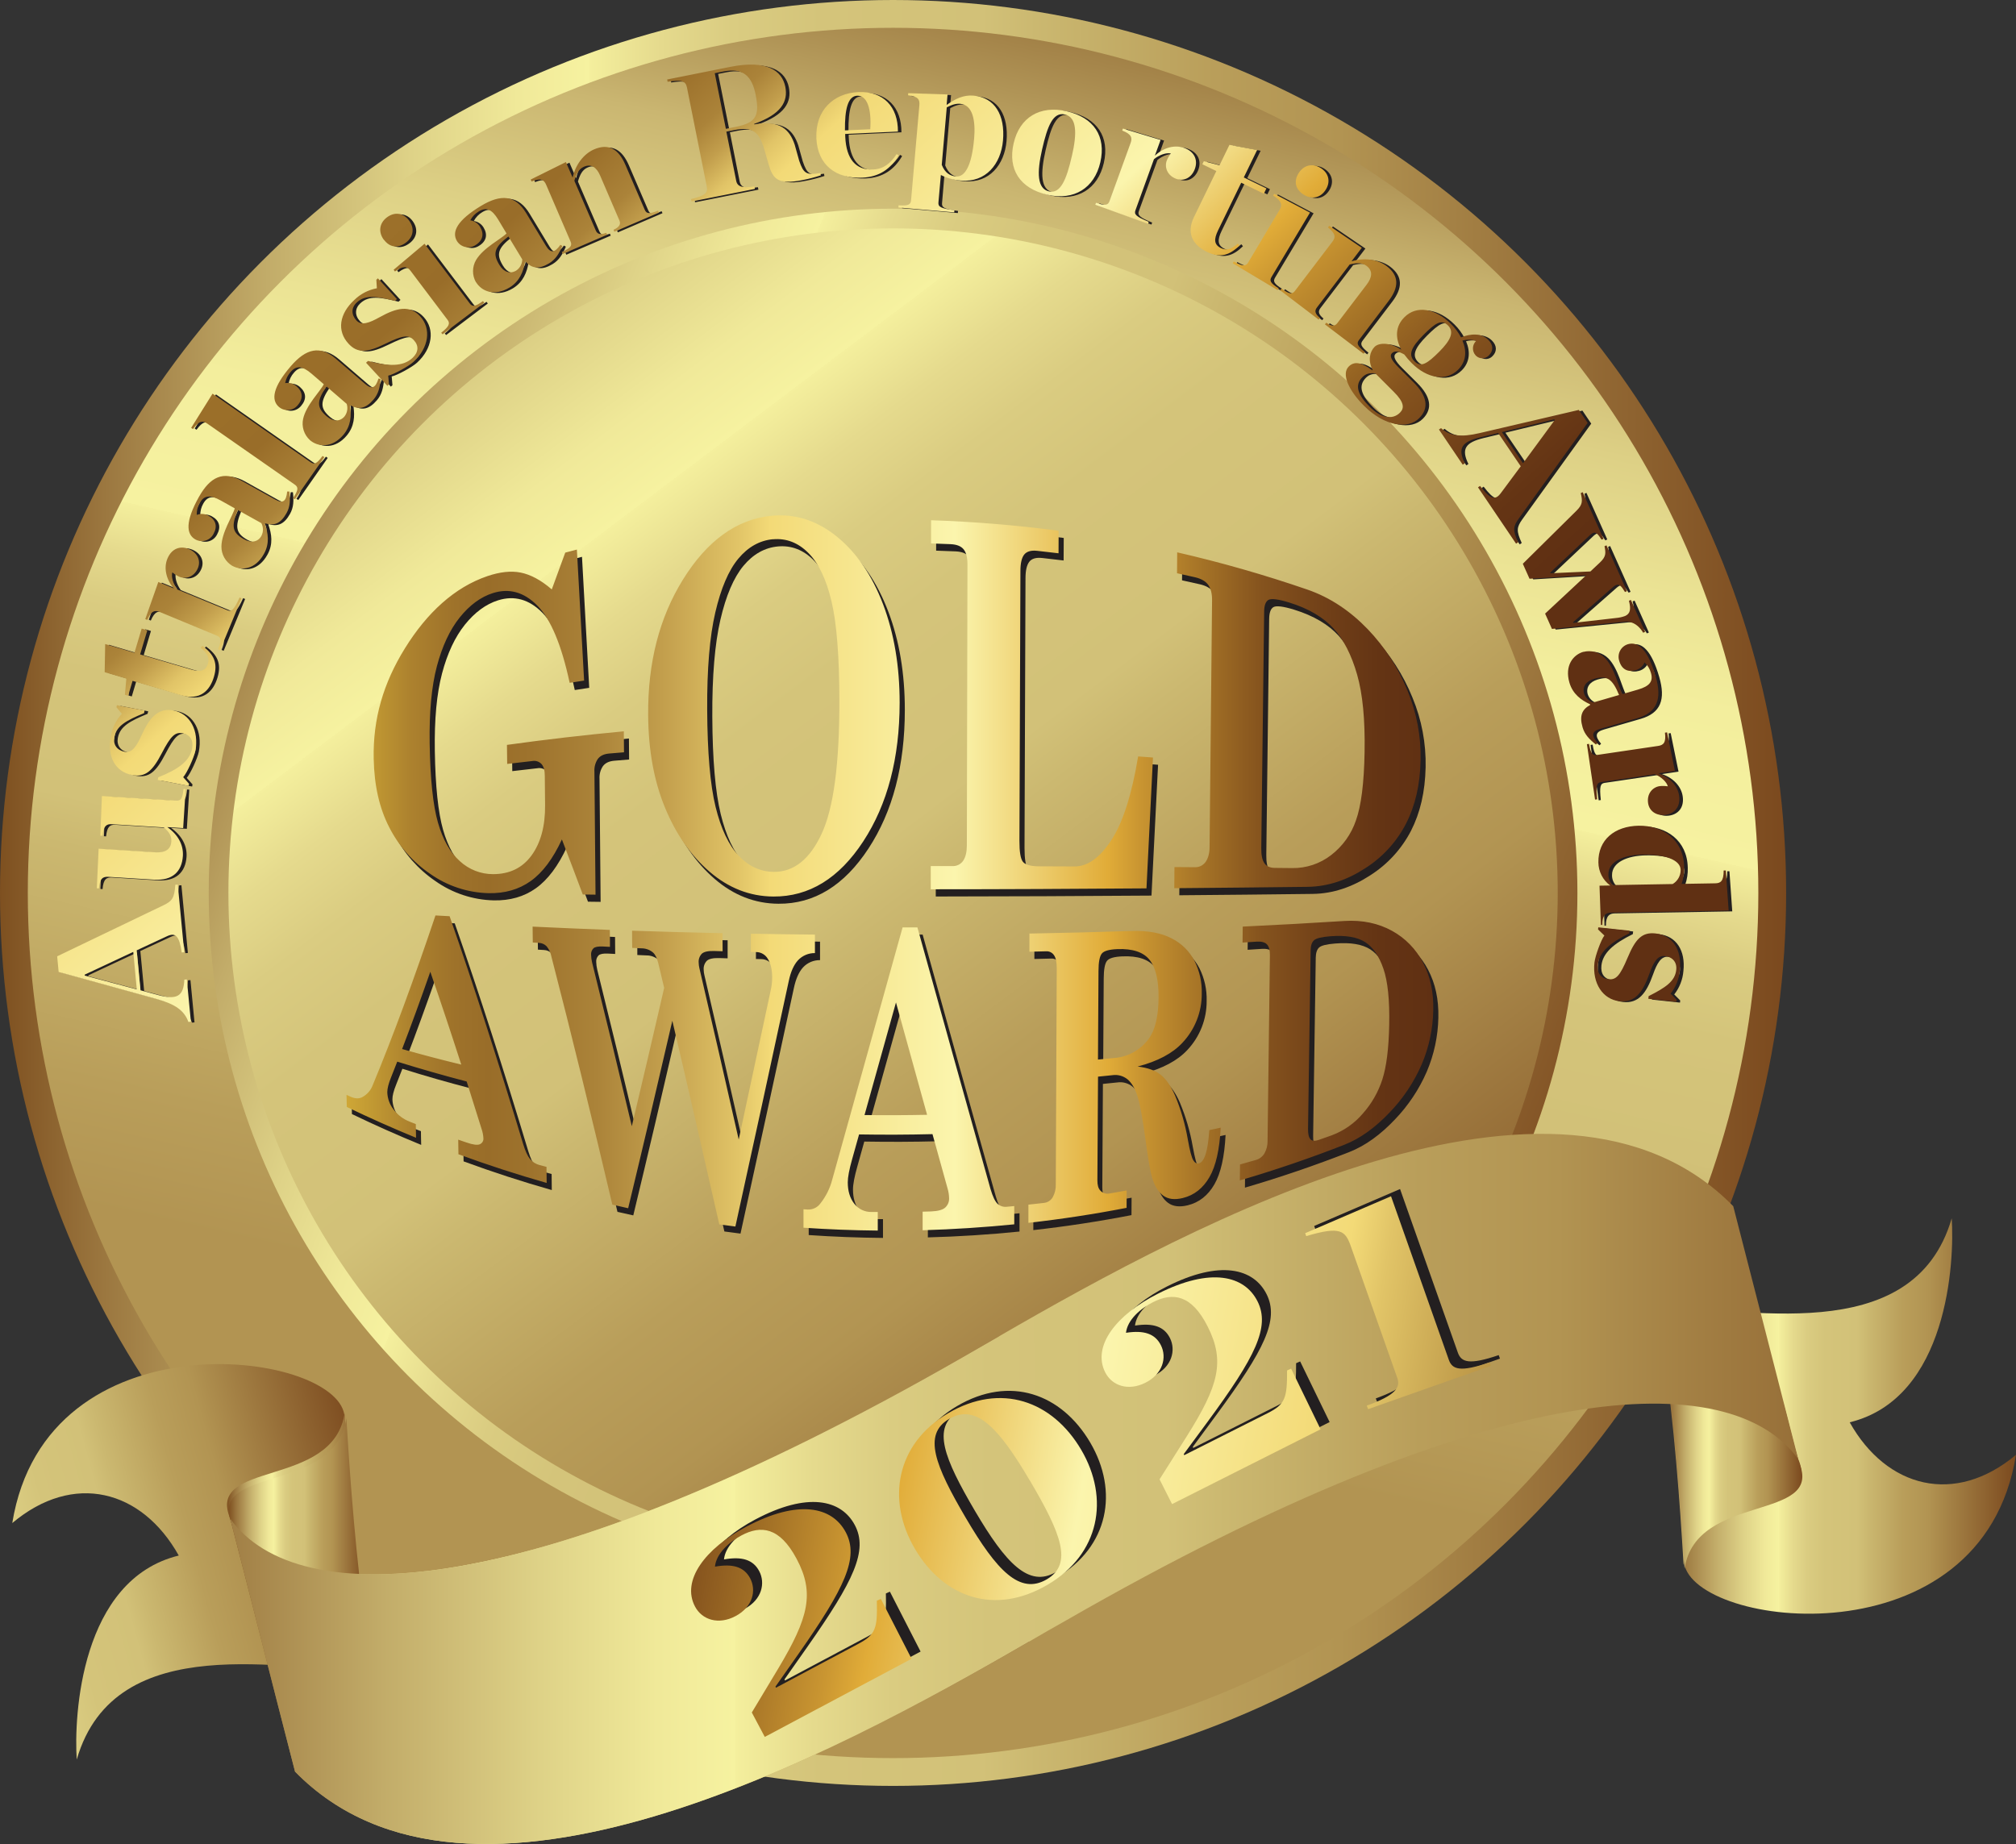 <?xml version="1.0" encoding="UTF-8"?>
<svg id="Layer_1" data-name="Layer 1" xmlns="http://www.w3.org/2000/svg" xmlns:xlink="http://www.w3.org/1999/xlink" viewBox="0 0 1116.5 1021.37">
  <rect x="0" y="0" width="1116.5" height="1021.37" fill="#333333" stroke="none"/>
  <defs>
    <style>
      .cls-1 {
        fill: url(#linear-gradient-11);
      }

      .cls-1, .cls-2, .cls-3, .cls-4, .cls-5, .cls-6, .cls-7, .cls-8, .cls-9, .cls-10, .cls-11, .cls-12, .cls-13, .cls-14, .cls-15, .cls-16 {
        stroke-width: 0px;
      }

      .cls-1, .cls-3, .cls-14, .cls-16 {
        fill-rule: evenodd;
      }

      .cls-2 {
        fill: url(#linear-gradient);
      }

      .cls-3 {
        fill: url(#linear-gradient-9);
      }

      .cls-4 {
        fill: url(#linear-gradient-6);
      }

      .cls-5 {
        fill: url(#linear-gradient-15);
      }

      .cls-6 {
        fill: url(#linear-gradient-5);
      }

      .cls-7 {
        fill: url(#linear-gradient-13);
      }

      .cls-8 {
        fill: url(#linear-gradient-14);
      }

      .cls-9 {
        fill: url(#linear-gradient-2);
      }

      .cls-10 {
        fill: url(#linear-gradient-7);
      }

      .cls-11 {
        fill: url(#linear-gradient-3);
      }

      .cls-12 {
        fill: #231f20;
      }

      .cls-13 {
        fill: url(#linear-gradient-8);
      }

      .cls-14 {
        fill: url(#linear-gradient-12);
      }

      .cls-15 {
        fill: url(#linear-gradient-4);
      }

      .cls-16 {
        fill: url(#linear-gradient-10);
      }
    </style>
    <linearGradient id="linear-gradient" x1="0" y1="-3881.37" x2="989.2" y2="-3881.37" gradientTransform="translate(0 -3386.77) scale(1 -1)" gradientUnits="userSpaceOnUse">
      <stop offset="0" stop-color="#7e5020"/>
      <stop offset=".06" stop-color="#9c7840"/>
      <stop offset=".15" stop-color="#c2ac69"/>
      <stop offset=".23" stop-color="#ded287"/>
      <stop offset=".29" stop-color="#f0e999"/>
      <stop offset=".33" stop-color="#f6f2a0"/>
      <stop offset=".33" stop-color="#f4ef9d"/>
      <stop offset=".37" stop-color="#e5da8d"/>
      <stop offset=".41" stop-color="#dacc81"/>
      <stop offset=".46" stop-color="#d4c47a"/>
      <stop offset=".55" stop-color="#d2c178"/>
      <stop offset=".58" stop-color="#cbb870"/>
      <stop offset=".68" stop-color="#b99e5a"/>
      <stop offset=".75" stop-color="#b29452"/>
      <stop offset="1" stop-color="#7b491e"/>
    </linearGradient>
    <linearGradient id="linear-gradient-2" x1="650.75" y1="1202.6" x2="347.79" y2="-139.98" gradientTransform="translate(0 1005.23) scale(1 -1)" gradientUnits="userSpaceOnUse">
      <stop offset=".12" stop-color="#7e5020"/>
      <stop offset=".14" stop-color="#926b35"/>
      <stop offset=".19" stop-color="#b09456"/>
      <stop offset=".23" stop-color="#cab671"/>
      <stop offset=".28" stop-color="#ddd085"/>
      <stop offset=".33" stop-color="#ebe394"/>
      <stop offset=".37" stop-color="#f3ee9d"/>
      <stop offset=".43" stop-color="#f6f2a0"/>
      <stop offset=".43" stop-color="#f4ef9d"/>
      <stop offset=".45" stop-color="#e5da8d"/>
      <stop offset=".47" stop-color="#dacc81"/>
      <stop offset=".5" stop-color="#d4c47a"/>
      <stop offset=".55" stop-color="#d2c178"/>
      <stop offset=".57" stop-color="#cbb870"/>
      <stop offset=".66" stop-color="#b99e5a"/>
      <stop offset=".71" stop-color="#b29452"/>
    </linearGradient>
    <linearGradient id="linear-gradient-3" x1="64.47" y1="-3714.28" x2="883.33" y2="-4032.37" gradientTransform="translate(0 -3386.77) scale(1 -1)" gradientUnits="userSpaceOnUse">
      <stop offset="0" stop-color="#7e5020"/>
      <stop offset=".06" stop-color="#9c7840"/>
      <stop offset=".15" stop-color="#c2ac69"/>
      <stop offset=".23" stop-color="#ded287"/>
      <stop offset=".29" stop-color="#f0e999"/>
      <stop offset=".33" stop-color="#f6f2a0"/>
      <stop offset=".33" stop-color="#f4ef9d"/>
      <stop offset=".37" stop-color="#e5da8d"/>
      <stop offset=".41" stop-color="#dacc81"/>
      <stop offset=".46" stop-color="#d4c47a"/>
      <stop offset=".55" stop-color="#d2c178"/>
      <stop offset=".58" stop-color="#cbb870"/>
      <stop offset=".68" stop-color="#b99e5a"/>
      <stop offset=".75" stop-color="#b29452"/>
      <stop offset="1" stop-color="#7b491e"/>
    </linearGradient>
    <linearGradient id="linear-gradient-4" x1="132.44" y1="990.58" x2="762.32" y2="155.83" gradientTransform="translate(0 1005.23) scale(1 -1)" gradientUnits="userSpaceOnUse">
      <stop offset="0" stop-color="#7e5020"/>
      <stop offset=".06" stop-color="#9c7840"/>
      <stop offset=".15" stop-color="#c2ac69"/>
      <stop offset=".23" stop-color="#ded287"/>
      <stop offset=".29" stop-color="#f0e999"/>
      <stop offset=".33" stop-color="#f6f2a0"/>
      <stop offset=".33" stop-color="#f4ef9d"/>
      <stop offset=".37" stop-color="#e5da8d"/>
      <stop offset=".41" stop-color="#dacc81"/>
      <stop offset=".46" stop-color="#d4c47a"/>
      <stop offset=".55" stop-color="#d2c178"/>
      <stop offset=".58" stop-color="#cbb870"/>
      <stop offset=".68" stop-color="#b99e5a"/>
      <stop offset=".75" stop-color="#b29452"/>
      <stop offset="1" stop-color="#7b491e"/>
    </linearGradient>
    <linearGradient id="linear-gradient-5" x1="920.6" y1="-1228.78" x2="1116.5" y2="-1228.78" gradientTransform="translate(0 2013.09)" gradientUnits="userSpaceOnUse">
      <stop offset="0" stop-color="#7e5020"/>
      <stop offset=".06" stop-color="#9c7840"/>
      <stop offset=".15" stop-color="#c2ac69"/>
      <stop offset=".23" stop-color="#ded287"/>
      <stop offset=".29" stop-color="#f0e999"/>
      <stop offset=".33" stop-color="#f6f2a0"/>
      <stop offset=".33" stop-color="#f4ef9d"/>
      <stop offset=".37" stop-color="#e5da8d"/>
      <stop offset=".41" stop-color="#dacc81"/>
      <stop offset=".46" stop-color="#d4c47a"/>
      <stop offset=".55" stop-color="#d2c178"/>
      <stop offset=".58" stop-color="#cbb870"/>
      <stop offset=".68" stop-color="#b99e5a"/>
      <stop offset=".75" stop-color="#b29452"/>
      <stop offset="1" stop-color="#7b491e"/>
    </linearGradient>
    <linearGradient id="linear-gradient-6" x1="921" y1="199.08" x2="997.64" y2="199.08" gradientTransform="translate(0 1005.23) scale(1 -1)" gradientUnits="userSpaceOnUse">
      <stop offset="0" stop-color="#7e5020"/>
      <stop offset=".06" stop-color="#9c7840"/>
      <stop offset=".15" stop-color="#c2ac69"/>
      <stop offset=".23" stop-color="#ded287"/>
      <stop offset=".29" stop-color="#f0e999"/>
      <stop offset=".33" stop-color="#f6f2a0"/>
      <stop offset=".33" stop-color="#f4ef9d"/>
      <stop offset=".37" stop-color="#e5da8d"/>
      <stop offset=".41" stop-color="#dacc81"/>
      <stop offset=".46" stop-color="#d4c47a"/>
      <stop offset=".55" stop-color="#d2c178"/>
      <stop offset=".58" stop-color="#cbb870"/>
      <stop offset=".68" stop-color="#b99e5a"/>
      <stop offset=".75" stop-color="#b29452"/>
      <stop offset="1" stop-color="#7b491e"/>
    </linearGradient>
    <linearGradient id="linear-gradient-7" x1="-112.99" y1="90.15" x2="209.58" y2="177.33" gradientTransform="translate(0 1005.23) scale(1 -1)" gradientUnits="userSpaceOnUse">
      <stop offset="0" stop-color="#7e5020"/>
      <stop offset=".06" stop-color="#9c7840"/>
      <stop offset=".15" stop-color="#c2ac69"/>
      <stop offset=".23" stop-color="#ded287"/>
      <stop offset=".29" stop-color="#f0e999"/>
      <stop offset=".33" stop-color="#f6f2a0"/>
      <stop offset=".33" stop-color="#f4ef9d"/>
      <stop offset=".37" stop-color="#e5da8d"/>
      <stop offset=".41" stop-color="#dacc81"/>
      <stop offset=".46" stop-color="#d4c47a"/>
      <stop offset=".55" stop-color="#d2c178"/>
      <stop offset=".58" stop-color="#cbb870"/>
      <stop offset=".68" stop-color="#b99e5a"/>
      <stop offset=".75" stop-color="#b29452"/>
      <stop offset="1" stop-color="#7b491e"/>
    </linearGradient>
    <linearGradient id="linear-gradient-8" x1="125.73" y1="162.08" x2="202.3" y2="162.08" gradientTransform="translate(0 1005.23) scale(1 -1)" gradientUnits="userSpaceOnUse">
      <stop offset="0" stop-color="#7e5020"/>
      <stop offset=".06" stop-color="#9c7840"/>
      <stop offset=".15" stop-color="#c2ac69"/>
      <stop offset=".23" stop-color="#ded287"/>
      <stop offset=".29" stop-color="#f0e999"/>
      <stop offset=".33" stop-color="#f6f2a0"/>
      <stop offset=".33" stop-color="#f4ef9d"/>
      <stop offset=".37" stop-color="#e5da8d"/>
      <stop offset=".41" stop-color="#dacc81"/>
      <stop offset=".46" stop-color="#d4c47a"/>
      <stop offset=".55" stop-color="#d2c178"/>
      <stop offset=".58" stop-color="#cbb870"/>
      <stop offset=".68" stop-color="#b99e5a"/>
      <stop offset=".75" stop-color="#b29452"/>
      <stop offset="1" stop-color="#7b491e"/>
    </linearGradient>
    <linearGradient id="linear-gradient-9" x1="127.5" y1="124.55" x2="569.9" y2="124.55" gradientTransform="translate(0 1005.23) scale(1 -1)" gradientUnits="userSpaceOnUse">
      <stop offset="0" stop-color="#7e5020"/>
      <stop offset=".06" stop-color="#9c7840"/>
      <stop offset=".15" stop-color="#c2ac69"/>
      <stop offset=".23" stop-color="#ded287"/>
      <stop offset=".29" stop-color="#f0e999"/>
      <stop offset=".33" stop-color="#f6f2a0"/>
      <stop offset=".33" stop-color="#f4ef9d"/>
      <stop offset=".37" stop-color="#e5da8d"/>
      <stop offset=".41" stop-color="#dacc81"/>
      <stop offset=".46" stop-color="#d4c47a"/>
      <stop offset=".55" stop-color="#d2c178"/>
      <stop offset=".58" stop-color="#cbb870"/>
      <stop offset=".68" stop-color="#b99e5a"/>
      <stop offset=".75" stop-color="#b29452"/>
      <stop offset="1" stop-color="#7b491e"/>
    </linearGradient>
    <linearGradient id="linear-gradient-10" x1="921.62" y1="196.93" x2="998.18" y2="196.93" gradientTransform="translate(0 1005.23) scale(1 -1)" gradientUnits="userSpaceOnUse">
      <stop offset="0" stop-color="#7e5020"/>
      <stop offset=".06" stop-color="#9c7840"/>
      <stop offset=".15" stop-color="#c2ac69"/>
      <stop offset=".23" stop-color="#ded287"/>
      <stop offset=".29" stop-color="#f0e999"/>
      <stop offset=".33" stop-color="#f6f2a0"/>
      <stop offset=".33" stop-color="#f4ef9d"/>
      <stop offset=".37" stop-color="#e5da8d"/>
      <stop offset=".41" stop-color="#dacc81"/>
      <stop offset=".46" stop-color="#d4c47a"/>
      <stop offset=".55" stop-color="#d2c178"/>
      <stop offset=".58" stop-color="#cbb870"/>
      <stop offset=".68" stop-color="#b99e5a"/>
      <stop offset=".75" stop-color="#b29452"/>
      <stop offset="1" stop-color="#7b491e"/>
    </linearGradient>
    <linearGradient id="linear-gradient-11" x1="126.65" y1="159.07" x2="203.2" y2="159.07" gradientTransform="translate(0 1005.23) scale(1 -1)" gradientUnits="userSpaceOnUse">
      <stop offset="0" stop-color="#7e5020"/>
      <stop offset=".06" stop-color="#9c7840"/>
      <stop offset=".15" stop-color="#c2ac69"/>
      <stop offset=".23" stop-color="#ded287"/>
      <stop offset=".29" stop-color="#f0e999"/>
      <stop offset=".33" stop-color="#f6f2a0"/>
      <stop offset=".33" stop-color="#f4ef9d"/>
      <stop offset=".37" stop-color="#e5da8d"/>
      <stop offset=".41" stop-color="#dacc81"/>
      <stop offset=".46" stop-color="#d4c47a"/>
      <stop offset=".55" stop-color="#d2c178"/>
      <stop offset=".58" stop-color="#cbb870"/>
      <stop offset=".68" stop-color="#b99e5a"/>
      <stop offset=".75" stop-color="#b29452"/>
      <stop offset="1" stop-color="#7b491e"/>
    </linearGradient>
    <linearGradient id="linear-gradient-12" x1="49.83" y1="-1188.39" x2="1133.59" y2="-1188.39" gradientTransform="translate(0 2013.09)" gradientUnits="userSpaceOnUse">
      <stop offset="0" stop-color="#7e5020"/>
      <stop offset=".06" stop-color="#9c7840"/>
      <stop offset=".15" stop-color="#c2ac69"/>
      <stop offset=".23" stop-color="#ded287"/>
      <stop offset=".29" stop-color="#f0e999"/>
      <stop offset=".33" stop-color="#f6f2a0"/>
      <stop offset=".33" stop-color="#f4ef9d"/>
      <stop offset=".37" stop-color="#e5da8d"/>
      <stop offset=".41" stop-color="#dacc81"/>
      <stop offset=".46" stop-color="#d4c47a"/>
      <stop offset=".55" stop-color="#d2c178"/>
      <stop offset=".58" stop-color="#cbb870"/>
      <stop offset=".68" stop-color="#b99e5a"/>
      <stop offset=".75" stop-color="#b29452"/>
      <stop offset="1" stop-color="#7b491e"/>
    </linearGradient>
    <linearGradient id="linear-gradient-13" x1="56.34" y1="1062.5" x2="601.22" y2="458.78" gradientTransform="translate(0 1005.23) scale(1 -1)" gradientUnits="userSpaceOnUse">
      <stop offset="0" stop-color="#cfa736"/>
      <stop offset=".05" stop-color="#c39b33"/>
      <stop offset=".16" stop-color="#ac812e"/>
      <stop offset=".26" stop-color="#9e722a"/>
      <stop offset=".35" stop-color="#996d29"/>
      <stop offset=".36" stop-color="#9e732d"/>
      <stop offset=".39" stop-color="#ab8339"/>
      <stop offset=".41" stop-color="#c29e4c"/>
      <stop offset=".43" stop-color="#e1c467"/>
      <stop offset=".45" stop-color="#f3da77"/>
      <stop offset=".61" stop-color="#fbf5ad"/>
      <stop offset=".7" stop-color="#e1ac38"/>
      <stop offset=".73" stop-color="#c99531"/>
      <stop offset=".79" stop-color="#a37126"/>
      <stop offset=".84" stop-color="#86541e"/>
      <stop offset=".9" stop-color="#714018"/>
      <stop offset=".95" stop-color="#643414"/>
      <stop offset="1" stop-color="#603013"/>
    </linearGradient>
    <linearGradient id="linear-gradient-14" x1="1002.94" y1="124.47" x2="285.33" y2="245.43" gradientTransform="translate(0 1005.23) scale(1 -1)" gradientUnits="userSpaceOnUse">
      <stop offset="0" stop-color="#cfa736"/>
      <stop offset=".02" stop-color="#c39b33"/>
      <stop offset=".06" stop-color="#ac812e"/>
      <stop offset=".1" stop-color="#9e722a"/>
      <stop offset=".13" stop-color="#996d29"/>
      <stop offset=".17" stop-color="#9e732d"/>
      <stop offset=".23" stop-color="#ab8339"/>
      <stop offset=".29" stop-color="#c29e4c"/>
      <stop offset=".36" stop-color="#e1c467"/>
      <stop offset=".39" stop-color="#f3da77"/>
      <stop offset=".56" stop-color="#fbf5ad"/>
      <stop offset=".7" stop-color="#e1ac38"/>
      <stop offset=".73" stop-color="#c99531"/>
      <stop offset=".79" stop-color="#a37126"/>
      <stop offset=".84" stop-color="#86541e"/>
      <stop offset=".9" stop-color="#714018"/>
      <stop offset=".95" stop-color="#643414"/>
      <stop offset="1" stop-color="#603013"/>
    </linearGradient>
    <linearGradient id="linear-gradient-15" x1="191.91" y1="521.7" x2="793.79" y2="521.7" gradientTransform="translate(0 1005.23) scale(1 -1)" gradientUnits="userSpaceOnUse">
      <stop offset="0" stop-color="#cfa736"/>
      <stop offset=".02" stop-color="#c39b33"/>
      <stop offset=".06" stop-color="#ac812e"/>
      <stop offset=".1" stop-color="#9e722a"/>
      <stop offset=".13" stop-color="#996d29"/>
      <stop offset=".17" stop-color="#9e732d"/>
      <stop offset=".23" stop-color="#ab8339"/>
      <stop offset=".29" stop-color="#c29e4c"/>
      <stop offset=".36" stop-color="#e1c467"/>
      <stop offset=".39" stop-color="#f3da77"/>
      <stop offset=".56" stop-color="#fbf5ad"/>
      <stop offset=".7" stop-color="#e1ac38"/>
      <stop offset=".73" stop-color="#c99531"/>
      <stop offset=".79" stop-color="#a37126"/>
      <stop offset=".84" stop-color="#86541e"/>
      <stop offset=".9" stop-color="#714018"/>
      <stop offset=".95" stop-color="#643414"/>
      <stop offset="1" stop-color="#603013"/>
    </linearGradient>
  </defs>
  <g id="Layer_1-2" data-name="Layer 1">
    <g id="Layer_3" data-name="Layer 3">
      <circle class="cls-2" cx="494.6" cy="494.6" r="494.6"/>
      <circle class="cls-9" cx="494.6" cy="494.6" r="479.2"/>
      <circle class="cls-11" cx="494.6" cy="494.6" r="379"/>
      <circle class="cls-15" cx="494.6" cy="494.6" r="368.1"/>
    </g>
    <path id="SVGID" class="cls-6" d="M1024.4,787.8c54.5-13.3,58.1-89.2,56.5-113-21.4,73.8-117.9,48-160.3,49.9,0,0,9.2,89.4,12.1,141.1,5.4,36,165.1,56,183.8-60-33.78,28.3-71.7,18.4-92.1-18Z"/>
    <path class="cls-4" d="M932.4,866.8c6.3-42.5,77.5-25.9,63.4-58.9-1.9-5.3-7-27.1-8.1-30.6-16.6-14.8-45.4-27.8-66.7-31.8,6.3,44.6,9.3,85.9,11.4,121.3Z"/>
    <path id="SVGID-2" class="cls-10" d="M99,861.6c-54.5,13.3-58.1,89.2-56.5,113,21.4-73.9,117.9-48,160.3-49.9,0,0-9.1-89.4-12.1-141.1-5.5-36-165.1-56-183.9,60,33.92-28.5,71.8-18.5,92.2,18Z"/>
    <path class="cls-13" d="M190.9,782.5c-6.2,42.5-77.5,25.8-63.3,58.9,2,5.4,7,27.2,8.1,30.6,16.6,14.9,45.5,27.9,66.6,31.8-6.2-44.5-9.2-85.8-11.4-121.3Z"/>
    <path class="cls-3" d="M127.5,841.2c14.7,56.9,21.2,83.2,35.9,140.1,97,99,297.5-8.9,406.5-72l-16.3-169.3c-6.9,3.9-13.7,7.9-20.5,11.8-239.3,137.5-368.3,141.3-405.6,89.4Z"/>
    <path class="cls-16" d="M932.95,868.93c6.27-42.46,77.49-25.88,63.38-58.9-1.93-5.34-7-27.1-8.07-30.56-16.54-14.8-45.44-27.8-66.64-31.8,6.2,44.53,9.19,85.8,11.33,121.26Z"/>
    <path class="cls-1" d="M191.84,785.51c-6.25,42.48-77.45,25.85-63.34,58.87,2,5.38,7,27.17,8.07,30.6,16.58,14.88,45.47,27.85,66.63,31.83-6.18-44.53-9.22-85.82-11.36-121.3Z"/>
    <path class="cls-14" d="M959.9,668.1c-97-99-297.5,8.9-406.5,72h0c-6.8,3.9-13.5,7.8-20.3,11.7-239.3,137.5-368.3,141.3-405.6,89.4,14.7,56.9,21.2,83.2,35.9,140.1,97,99,297.5-8.9,406.5-72h0c6.8-4,13.6-7.9,20.4-11.7,239.2-137.5,368.2-141.2,405.6-89.4-14.7-57-21.3-83.2-36-140.1Z"/>
  </g>
  <g id="Layer_2" data-name="Layer 2">
    <path class="cls-12" d="M77.72,526.76l2.12,22.14,9.78,2.64c10.3,2.79,14.07.74,14.48-8.54l1.37-.13,2.25,23.42-1.38.13c-2.29-6.33-7.29-9.83-17.39-12.63l-54.46-15.06-.83-8.66,58.86-28.26c4.85-2.35,6.08-4,6.57-11.35l1.38-.13,3.58,37.49-1.38.13c-1.4-9.4-3.55-11.18-8.3-8.94l-16.65,7.75ZM75.82,527.63l-26.9,12.6v.49l28.8,7.68-1.9-20.77ZM87.5,487.63l-25.45-1.57c-3-.19-4.81.79-5.25,6.41l-1.19-.08,1-21.92,31.48,1.94c5.33.33,8.51-1.55,8.79-6,.19-3.06-1.16-5.22-4.17-7.78l-28.82-1.79c-3-.18-4.62,1.1-5.15,6.42l-1.18-.08.86-21.93,40.95,2.53c3,.19,3.63-1.06,4.26-6.47l1.19.08-1.35,21.7-8.78-.54c6,4.23,9,9.87,8.62,16-.59,8.66-5.88,13.68-15.85,13.06l.04.02ZM89.35,432.38l.28-1.45c11.12-4.41,17.44-9,18.76-15.93.88-4.56-1.05-7.65-5.22-8.45s-6.49,1.27-11.59,11.06-9,13.47-16.4,12.05c-9.42-1.8-13.94-10.22-11.8-21.39.77-4.68,2.9-9.04,6.13-12.51l-3-3.6.23-1.17,15.34,3-.36,1.38c-9.72,4-15.23,6.95-16.44,13.26-.8,4.17,1.42,7.31,5.78,8.15,4,.77,6.55-3.17,9.18-9,4.58-10.19,9.42-15.5,17.77-13.9,9.13,1.75,14.28,11.1,12.1,22.46-.69,3.59-4.68,12.28-6.71,14.51l3.22,3.64-.22,1.16-17.05-3.27ZM102.43,385.51l-27-8-2.45,8.24-1.8-.53.79-8.94-12-3.57.29-15.59,16.2,4.81,4-13.37,3.13.93-4,13.36,28.06,8.32c5.31,1.57,8.26,1,9.52-3.26.9-3-.28-5.66-4-8.72l.93-1.07c6.35,4.67,8.64,9.47,6.36,17.15s-7.74,13.28-18.07,10.22l.04.02ZM122.72,359.99c2.07-5.24,1.57-6.62-.62-7.53l-31.59-13.09c-2.74-1.14-4.79-.81-7,4.36l-1.1-.46,7.23-20.55,8.58,3.56c-4.4-5.14-5.64-11.43-3.56-16.46,2.35-5.66,7.1-7.33,11.85-5.36s6.79,6.34,5.05,10.55c-2,4.93-6.68,6.32-10.34,4.81-1.38-.63-2.66-1.45-3.81-2.44-.72,2.27.37,6.36,2.72,9.47l27.85,11.54c2.2.91,3.49-.16,6.68-7.07l1.1.45-11.88,28.68-1.16-.46ZM130.58,313.77c-3.77-2.25-6.05-6.33-6-10.72.1-7.87,6.36-17.06,7.39-21.12l-7.77-4.34c-5.87-3.28-9.25-2.91-11.61,1.32-1.17,2.02-1.75,4.32-1.68,6.65,2.14-.85,4.54-.67,6.53.48,4,2.22,5.13,5.81,2.72,10.13-1.89,3.58-6.33,4.94-9.91,3.05-.03-.02-.06-.03-.09-.05-5.27-3-5.51-10.21,1.92-23.51,6.31-11.3,13.59-14.6,23.69-8.95l18.55,10.36c4.23,2.36,6.15,1.17,6.67-4.43h1.24c.49,4.59.46,8.3-1.62,12-3.28,5.87-6.92,7.12-11.76,5.66l-.2.34c1.77,5,2.74,10.71-.54,16.58-4.78,8.69-12.39,9.45-17.51,6.55h-.02ZM146.58,290.12l-12.86-7.23c-3.88,9.16-3,12.61,3.41,16.18,4.06,2.27,7.77,1.51,9.65-1.86,1.13-2.24,1.08-4.9-.14-7.09h-.06ZM164.17,276.26c3.09-4.59,2.9-6,1-7.41l-48.35-33.81c-2.43-1.7-4.45-1.91-8,3l-1-.68,11.77-18.91,54.28,37.94c1.95,1.36,3.32,1.12,6.63-3.44l1,.68-16.31,23.33-1.02-.7ZM173.48,244.14c-3.24-2.96-4.67-7.42-3.75-11.71,1.67-7.7,9.64-15.44,11.46-19.22l-6.74-5.81c-5.09-4.38-8.48-4.69-11.64-1-1.56,1.74-2.6,3.88-3,6.18,2.26-.4,4.58.25,6.3,1.77,3.44,3,3.86,6.72.64,10.47-2.56,3.14-7.18,3.61-10.31,1.05-.02-.02-.04-.03-.06-.05-4.57-3.94-3.36-11.11,6.58-22.65,8.44-9.81,16.23-11.58,25-4l16.11,13.87c3.67,3.16,5.78,2.37,7.41-3l1.21.26c-.43,4.59-1.21,8.22-4,11.44-4.38,5.1-8.2,5.59-12.66,3.19l-.26.3c.74,5.2.55,11-3.84,16.13-6.33,7.41-13.97,6.58-18.39,2.78h-.06ZM193.93,224.14l-11.21-9.64c-5.62,8.2-5.43,11.76.12,16.53,3.52,3,7.3,3,9.82.11,1.56-1.96,2.06-4.57,1.33-6.97l-.06-.03ZM204.72,201.31l1.1-1c11.54,3.09,19.38,3.15,24.55-1.59,3.43-3.14,3.72-6.76.85-9.9s-6-2.85-15.89,2-15.28,5.42-20.36-.12c-6.48-7.07-5.08-16.52,3.3-24.2,3.41-3.3,7.71-5.53,12.38-6.39l-.29-4.7.88-.8,10.55,11.51-1.09,1c-10.17-2.62-16.36-3.52-21.1.82-3.13,2.88-3.23,6.72-.22,10,2.74,3,7.14,1.36,12.74-1.75,9.75-5.45,16.8-6.83,22.55-.56,6.28,6.85,4.83,17.42-3.69,25.24-2.7,2.47-11.08,7.07-14.05,7.64l.42,4.84-.87.81-11.76-12.85ZM214.66,133.26c-3.29-4.33-2.59-9.32,1.58-12.48s9.05-2.63,12.21,1.55c3.28,4.34,2.61,9.18-1.65,12.4s-8.88,2.87-12.16-1.47h.02ZM246.33,184.67c4.43-3.48,5-5.16,3.58-7.05l-20.63-27.28c-1.79-2.36-4.05-2.89-8.6.43l-.72-.94,17.11-14.43,25,33c1.44,1.9,2.74,2.15,7.38-1.23l.71.94-23.1,17.48-.73-.92ZM265.56,156.67c-2.16-3.82-2.13-8.5.08-12.29,4-6.79,14-11.68,16.86-14.71l-4.6-7.61c-3.48-5.75-6.61-7.1-10.75-4.59-2.01,1.17-3.66,2.89-4.75,4.95,2.27.32,4.28,1.66,5.44,3.64,2.35,3.89,1.59,7.59-2.64,10.15-3.41,2.18-7.94,1.19-10.12-2.22-.01-.02-.02-.04-.04-.06-3.12-5.16.26-11.6,13.28-19.48,11.08-6.7,19-6,25,3.93l11,18.18c2.51,4.15,4.76,4,8-.55l1.07.62c-1.84,4.23-3.71,7.44-7.34,9.64-5.75,3.48-9.54,2.76-13-.9l-.33.2c-.92,5.17-2.92,10.66-8.67,14.14-8.47,5.07-15.47,1.96-18.49-3.04ZM291.2,144.05l-7.68-12.69c-7.89,6.05-8.81,9.5-5,15.75,2.4,4,6,5.15,9.3,3.16,2.09-1.4,3.36-3.74,3.38-6.26v.04ZM313.12,139.97c5.14-2.31,5.75-3.65,4.81-5.83l-13.51-31.47c-1.17-2.73-2.88-3.93-8.09-1.8l-.47-1.09,19.51-9.68,3.71,8.63c1.51-7,6.07-13.16,11.89-15.66,8.08-3.47,13.6-.15,17.35,8.57l10.66,24.79c.94,2.18,2.24,2.7,7.45.57l.47,1.09-24.7,10.62-.48-1.04c3.14-1.46,4.2-3,3.26-5.17l-10.62-24.7c-2-4.72-5-6.8-9-5-2.82,1.21-4.22,4-5.28,7.76l11.88,27.6c.93,2.18,2.69,2.51,5.81,1.27l.47,1.09-24.61,10.58-.51-1.13ZM409.65,100.57c.72,3.59,3.94,4.06,10.1,3.13l.27,1.35-35.08,7-.22-1.38c7.79-1.86,9.38-3.49,8.7-6.88l-11-55c-.68-3.39-2.8-4.38-10.7-3.1l-.26-1.26,35-7c20.36-4.07,28.68,2.23,30.42,10.95,1.65,8.24-2.28,15.28-17.25,20.59l.06.29c14.3-2.56,19.63,2.93,22.41,11.25l2.48,8.88c2.44,7.17,3.93,8.08,11.75,6.82l.25,1.26c-3.36,1.1-6.79,1.99-10.26,2.66-13.57,2.71-16.36-.66-18.7-8.86l-2.31-8c-2.85-9.71-6.22-13-17-10.82l-4.08.82,5.42,27.3ZM409.42,70.67c11.34-2.27,13.28-6.18,10.95-17.81-2-10-6.65-15.11-18-12.84l-4.65.93,6.17,30.83,5.53-1.11ZM454.07,76.92c-.71-15.5,9.65-24.88,23.08-25.49,14.12-.64,22.15,8.19,22.08,21.85l-29.23,1.33.06,1.39v.19c.56,12.45,5.89,18.54,15.37,18.11,5.82-.27,9.64-3.31,13.07-8.52l1.12.65c-4.32,7.42-10.54,12-20.22,12.4-14.41.62-24.68-6.93-25.33-21.94v.03ZM469.9,72.64l14-.64c.76-11.51-1.85-18.82-7.28-18.57-5.11.24-6.85,7.51-6.72,19.18v.03ZM499.61,114.16c5.62.39,6.69-.51,6.9-2.87l4.59-52.69c.26-2.95-.67-4.82-6.27-5.41l.1-1.18,21.79.66-.51,5.81c4.76-3.35,9.33-5.64,14.94-5.15,11.72,1,17.51,10.76,16.29,24.84-1.15,13.1-9.58,23.38-23.17,22.19-3.92-.23-7.75-1.27-11.25-3.06l-1.3,15.28c-.2,2.36,1.3,3.29,8.86,4.25l-.1,1.18-30.93-2.7.06-1.15ZM541.41,77.42c.9-10.24-.73-18.91-7.72-19.52-2.07-.19-4.5.4-7.42,2l-2.78,31.77c1.79,4.53,4.63,6.16,7.88,6.45,5.02.46,8.76-6.06,10.04-20.73v.03ZM563.32,79.77c3.28-14.36,14.55-21.12,29.3-17.76,15.13,3.45,22,13.93,18.69,28.29s-14.59,21.31-29.24,18c-15.35-3.55-22.05-14.11-18.75-28.56v.03ZM595.56,86.91c3-13,2.69-21.59-3.87-23.08s-9.65,6.31-12.61,19.33-2.74,21.78,3.81,23.27c6.36,1.42,9.7-6.54,12.67-19.55v.03ZM608.94,112.67c5.33,1.82,6.69,1.27,7.5-1l11.66-32.16c1-2.79.59-4.83-4.67-6.84l.41-1.12,20.84,6.3-3.16,8.82c4.93-4.63,11.16-6.15,16.27-4.3,5.77,2.09,7.65,6.77,5.89,11.6s-6,7.06-10.3,5.51c-5-1.82-6.62-6.39-5.27-10.11.56-1.41,1.32-2.72,2.26-3.91-2.3-.62-6.34.65-9.34,3.13l-10.31,28.35c-.81,2.23.31,3.47,7.37,6.35l-.41,1.11-29.17-10.58.43-1.15ZM663.25,120.42l12.31-25.34-7.73-3.76.82-1.69,8.69,2.25,5.49-11.21,15.33,2.83-7.39,15.17,12.54,6.09-1.43,2.91-12.54-6.09-12.79,26.32c-2.41,5-2.34,8,1.67,9.93,2.84,1.38,5.62.64,9.25-2.54l.9,1.1c-5.64,5.5-10.75,7-18,3.47s-11.83-9.7-7.12-19.4v-.04ZM685.25,145.16c4.89,2.8,6.67,2.72,7.89.68l17.58-29.33c1.52-2.54,1.16-4.83-3.63-7.8l.61-1,19.79,10.44-21.26,35.52c-1.22,2-1,3.34,3.91,6.36l-.61,1-24.87-14.85.59-1.02ZM721,96.5c2.78-4.67,7.66-5.9,12.16-3.21s5.83,7.39,3.15,11.89c-2.79,4.67-7.54,5.87-12.12,3.13s-5.96-7.1-3.17-11.77l-.02-.04ZM711.72,160.2c4.54,3.33,6,3.2,7.45,1.32l20.72-27.22c1.79-2.36,2-4.44-2.42-7.93l.72-.94,18,12.23-5.69,7.47c6.84-2.13,14.45-1.18,19.48,2.65,7,5.33,6.82,11.78,1.07,19.33l-16.33,21.47c-1.44,1.89-1.25,3.28,3.17,6.77l-.71.94-21.46-16.29.72-.94c2.81,2,4.67,2.19,6.11.3l16.28-21.4c3.12-4.09,3.48-7.66-.06-10.36-2.44-1.85-5.52-1.72-9.35-.78l-18.2,23.92c-1.44,1.89-.86,3.57,1.76,5.68l-.72.95-21.32-16.23.78-.94ZM811.15,187.25c5.38-2.18,11.32-2.4,15.11,1.36,2.94,2.93,2.74,6.21.37,8.6-1.85,2.05-5.02,2.2-7.06.35-.12-.11-.24-.23-.35-.35-2.08-2.32-1.93-5.86.33-8-2.47-.81-5.12-.88-7.62-.19,2.46,5.79,2.12,11.59-2.34,16.08-6.76,6.8-17.18,4.94-25.73-3.57-1.5-1.52-2.88-3.14-4.14-4.86-3.57-2-5.45-2.08-6.85-.68s-.41,3.77,3.73,7.89l8.2,8.15c7.64,7.6,8.77,14.31,3.2,19.92-6.35,6.37-19.29,4.38-30.5-6.77-8.69-8.65-12.63-17.72-8.58-21.79,2.93-2.94,6.7-2.67,13.14,2.06l.14-.14c-2.81-5.58-1.49-10.27,1.09-12.86,2.3-2.31,8.24-2.68,14.75,1.57-3.37-6.42-3.39-12.85,1.77-18,6.69-6.73,17.11-4.87,25.73,3.71,2.23,2.2,4.11,4.74,5.56,7.52h.05ZM777.36,228.93c2.51-2.52,2.29-5.81-3.45-11.52l-10.23-10.18c-3.08-.41-5.24.08-7.2,2-4.46,4.49-2.63,9.8,4.1,16.49,5.91,5.95,12.41,7.55,16.73,3.21h.05ZM799.22,195.04c6.07-6.09,8.36-10.78,4.72-14.41-3.51-3.48-7-1.38-13.76,5.42s-8.36,10.92-4.78,14.48c3.38,3.42,7.01,1.31,13.77-5.49h.05ZM844.22,258.65l-12.5-18.43-9.86,2.36c-10.37,2.48-12.71,6.09-8.63,14.42l-1.14.78-13.18-19.49,1.15-.78c5.05,4.47,11.11,5.14,21.32,2.77l55-12.85,4.87,7.21-38.16,53c-3.12,4.38-3.44,6.39-.33,13.11l-1.14.77-21.09-31.2,1.14-.77c5.73,7.58,8.47,8.11,11.57,3.87l10.98-14.77ZM845.47,256.96l17.59-23.93-.34-.36-29,7,11.75,17.29ZM888.06,311.96c3.41-3.26,3.36-5.08,2.56-9.05l1.08-.49,11.33,25.36-1.08.49c-2-3.32-3.25-4.61-5-3.81-.55.26-1.06.6-1.51,1l-22.22,19.57.16.36,23.8-2.73c1.68-.15,3.33-.53,4.91-1.12,2.8-1.25,3.35-3.66,2.09-8.4l1.08-.48,7.91,17.68-1.08.49c-2.23-3.77-5.74-6.53-10.31-6.11l-40.22,4-3.79-8.49,22.77-21.22-31.41,1.91-3.71-8.3,29.82-29.46c3.28-3.31,3.32-5.17,2.28-9.68l1.08-.49,11.54,25.81-1.09.49c-1.94-3.14-3.17-4.43-4.88-3.66-.57.3-1.09.68-1.56,1.12l-22,20.77.16.37,22.08-1,5.21-4.93ZM878.89,361.45c4.24-1.1,8.74.13,11.83,3.22,5.53,5.61,7.66,16.51,9.84,20.11l8.54-2.48c6.46-1.87,8.57-4.54,7.22-9.19-.61-2.25-1.84-4.28-3.55-5.87-.9,2.11-2.72,3.7-4.93,4.31-4.37,1.26-7.74-.43-9.12-5.18-1.22-3.86.92-7.99,4.78-9.21.02,0,.04-.01.06-.02,5.79-1.68,11.14,3.26,15.37,17.88,3.61,12.44.84,19.94-10.27,23.15l-20.42,5.92c-4.65,1.35-5.14,3.55-1.53,7.86l-.88.87c-3.61-2.87-6.22-5.51-7.41-9.59-1.87-6.46-.2-9.92,4.25-12.34l-.11-.38c-4.76-2.23-9.54-5.58-11.41-12-2.78-9.53,2.09-15.47,7.69-17.09l.05.03ZM884.44,389.45l14.25-4.12c-3.8-9.2-6.89-11-13.92-8.94-4.46,1.29-6.52,4.46-5.45,8.17.78,2.37,2.68,4.2,5.07,4.89h.05ZM882.03,412.45c.92,5.56,2.06,6.49,4.41,6.14l33.83-5c2.94-.43,4.54-1.77,3.82-7.36l1.17-.17,4.34,21.34-9.19,1.36c6.41,2.15,10.71,6.91,11.5,12.29.9,6.06-2.33,9.94-7.42,10.69s-9.08-2-9.74-6.46c-.78-5.28,2.49-8.86,6.4-9.44,1.51-.17,3.03-.12,4.52.14-.54-2.32-3.57-5.27-7.19-6.74l-29.83,4.39c-2.34.35-2.91,1.93-2.09,9.51l-1.18.17-4.52-30.71,1.17-.15ZM909.61,457.79c13-.23,24.85,7.57,25.11,22.89.11,3.17-.37,6.33-1.42,9.32l18.58-.32c3-.05,4.73-1.07,4.73-7.1h1.18l1.57,22.22-65.13,1.12c-2.77.05-4.92,1.27-4.83,6.81h-.79l-.77-21.74,5.93-.1c-4.06-2.98-6.49-7.7-6.54-12.74-.27-12.61,8.89-20.18,22.33-20.41l.05.05ZM895.15,490.66l33.21-.57c2.78-1.65,4.46-4.66,4.41-7.89-.09-5.53-8.85-8.65-21.3-8.43-10.08.17-18.82,3.78-18.69,11-.05,2.18.79,4.29,2.32,5.84l.05.05ZM904.46,515.92l-.16,1.48c-10.72,5.3-16.64,10.42-17.4,17.4-.5,4.62,1.67,7.54,5.89,8s6.36-1.8,10.65-12,7.9-14.16,15.37-13.35c9.54,1,14.73,9.06,13.5,20.36-.38,4.74-2.14,9.26-5.08,13l3.31,3.34-.13,1.18-15.53-1.68.17-1.48c9.36-4.75,14.6-8.16,15.3-14.54.46-4.23-2-7.18-6.43-7.66-4-.44-6.27,3.69-8.41,9.72-3.73,10.54-8.13,16.22-16.58,15.31-9.24-1-15.14-9.9-13.89-21.4.4-3.63,3.66-12.63,5.51-15l-3.51-3.37.12-1.18,17.3,1.87Z"/>
    <path class="cls-7" d="M75.72,526.37l2.11,22.14,9.79,2.64c10.29,2.79,14.07.74,14.47-8.53l1.38-.13,2.25,23.42-1.38.13c-2.29-6.34-7.29-9.83-17.39-12.64l-54.47-15.05-.82-8.66,58.86-28.27c4.84-2.34,6.08-4,6.56-11.35l1.38-.13,3.58,37.49-1.38.13c-1.39-9.4-3.55-11.18-8.3-8.93l-16.64,7.74ZM73.81,527.25l-26.89,12.6v.49l28.84,7.67-1.95-20.76ZM85.5,487.25l-25.45-1.58c-3-.18-4.8.8-5.25,6.41l-1.18-.07,1-21.93,31.48,2c5.32.33,8.51-1.55,8.79-6,.18-3.06-1.17-5.23-4.18-7.79l-28.81-1.78c-3-.19-4.62,1.1-5.15,6.41l-1.18-.07.86-21.93,40.95,2.53c3,.18,3.63-1.06,4.26-6.47l1.18.07-1.38,21.62-8.78-.54c6,4.23,9,9.86,8.62,16-.56,8.69-5.81,13.71-15.77,13.1v.02ZM87.35,432l.28-1.46c11.11-4.41,17.43-9,18.76-15.92.87-4.57-1.05-7.65-5.22-8.45s-6.49,1.27-11.59,11.06-9,13.47-16.41,12.05c-9.41-1.81-13.94-10.23-11.79-21.39.76-4.68,2.89-9.04,6.12-12.52l-3-3.6.22-1.16,15.34,2.94-.28,1.46c-9.72,4-15.22,6.94-16.43,13.25-.8,4.18,1.41,7.32,5.78,8.16,4,.76,6.55-3.17,9.18-9,4.57-10.2,9.42-15.51,17.77-13.9,9.12,1.75,14.27,11.09,12.09,22.45-.69,3.59-4.67,12.29-6.71,14.51l3.23,3.64-.23,1.17-17.11-3.29ZM100.42,385.12l-27-8-2.44,8.25-1.8-.54.79-8.94-12-3.57.29-15.58,16.21,4.8,4-13.36,3.13.92-4,13.37,28.05,8.31c5.31,1.57,8.26,1,9.53-3.26.9-3-.29-5.65-4-8.72l.94-1.06c6.35,4.67,8.63,9.47,6.36,17.15s-7.71,13.28-18.05,10.21v.02ZM120.78,359.63c2.06-5.24,1.56-6.63-.63-7.54l-31.6-13.09c-2.74-1.13-4.8-.81-7,4.36l-1.09-.45,7.22-20.55,8.59,3.56c-4.4-5.14-5.64-11.44-3.56-16.46,2.34-5.66,7.1-7.33,11.85-5.36s6.79,6.34,5.05,10.54c-2.05,4.93-6.69,6.33-10.34,4.81-1.38-.62-2.66-1.44-3.81-2.43-.73,2.27.36,6.36,2.71,9.47l27.86,11.54c2.19.91,3.49-.16,6.68-7.08l1.09.45-11.88,28.68-1.14-.45ZM128.63,313.41c-3.76-2.25-6.05-6.33-6-10.72.09-7.88,6.36-17.06,7.38-21.13l-7.76-4.34c-5.87-3.28-9.25-2.9-11.61,1.33-1.18,2.01-1.76,4.32-1.68,6.65,2.14-.84,4.54-.67,6.53.47,4,2.22,5.13,5.82,2.72,10.13-1.89,3.58-6.31,4.95-9.89,3.06-.04-.02-.07-.04-.11-.06-5.26-2.94-5.5-10.21,1.92-23.5,6.32-11.31,13.6-14.6,23.69-9l18.56,10.37c4.23,2.36,6.14,1.16,6.66-4.43h1.24c.5,4.58.46,8.3-1.61,12-3.28,5.87-6.92,7.12-11.77,5.65l-.19.35c1.76,5,2.74,10.7-.54,16.57-4.79,8.71-12.45,9.42-17.53,6.58v.02ZM144.72,289.74l-13-7.23c-3.87,9.16-3,12.61,3.42,16.17,4.06,2.27,7.76,1.51,9.64-1.86,1.15-2.22,1.13-4.87-.06-7.08ZM162.31,275.88c3.09-4.6,2.9-6.06,1-7.42l-48.44-33.79c-2.43-1.7-4.46-1.91-8,3l-1-.68,11.85-18.94,54.28,37.94c1.94,1.36,3.32,1.11,6.63-3.45l1,.68-16.31,23.33-1.01-.67ZM171.62,243.75c-3.25-2.96-4.67-7.42-3.75-11.71,1.67-7.69,9.64-15.44,11.46-19.22l-6.74-5.8c-5.1-4.39-8.49-4.69-11.65-1-1.56,1.74-2.6,3.88-3,6.18,2.26-.4,4.58.25,6.3,1.77,3.45,3,3.87,6.72.64,10.46-2.54,3.14-7.15,3.62-10.28,1.07-.03-.02-.06-.05-.09-.07-4.57-3.93-3.35-11.1,6.58-22.64,8.45-9.81,16.24-11.59,25-4l16.11,13.86c3.67,3.16,5.79,2.37,7.42-3l1.21.26c-.43,4.59-1.21,8.22-4,11.45-4.39,5.09-8.21,5.59-12.66,3.19l-.26.3c.74,5.2.54,11-3.84,16.13-6.43,7.41-14.06,6.58-18.48,2.77h.03ZM192.06,223.75l-11.23-9.68c-5.63,8.2-5.43,11.76.11,16.54,3.52,3,7.31,3,9.82.1,1.54-1.96,2.01-4.54,1.27-6.92l.03-.04ZM202.72,200.92l1.09-1c11.55,3.1,19.38,3.16,24.56-1.58,3.42-3.14,3.72-6.77.85-9.9s-6-2.85-15.9,2-15.28,5.42-20.35-.12c-6.48-7.06-5.09-16.52,3.29-24.2,3.42-3.34,7.76-5.58,12.46-6.45l-.29-4.7.87-.8,10.52,11.5-1.1,1c-10.17-2.61-16.35-3.51-21.09.83-3.13,2.87-3.23,6.71-.23,10,2.74,3,7.15,1.37,12.74-1.75,9.75-5.45,16.81-6.82,22.55-.55,6.28,6.85,4.84,17.42-3.69,25.23-2.69,2.47-11.08,7.07-14,7.64l.42,4.85-.88.8-11.82-12.8ZM212.65,132.92c-3.28-4.34-2.59-9.32,1.59-12.49s9-2.62,12.2,1.56c3.29,4.33,2.61,9.18-1.64,12.4s-8.84,2.82-12.08-1.51l-.07.04ZM244.34,184.31c4.43-3.48,5-5.16,3.59-7.06l-20.61-27.31c-1.79-2.37-4-2.89-8.59.43l-.72-.95,17.1-14.42,25,33c1.43,1.89,2.74,2.14,7.37-1.24l.72.95-23.1,17.47-.76-.87ZM263.58,156.31c-2.17-3.82-2.14-8.5.07-12.29,4-6.8,14-11.68,16.87-14.71l-4.58-7.64c-3.48-5.76-6.6-7.1-10.74-4.59-2.02,1.17-3.66,2.89-4.75,4.95,2.27.32,4.28,1.66,5.44,3.64,2.35,3.89,1.58,7.59-2.64,10.15-3.42,2.18-7.96,1.18-10.14-2.24-.01-.02-.02-.04-.03-.05-3.12-5.16.27-11.6,13.29-19.47,11.08-6.71,19-6,25,3.92l11,18.19c2.51,4.14,4.76,4,8-.56l1.07.62c-1.83,4.23-3.7,7.44-7.34,9.64-5.75,3.48-9.53,2.77-13-.9l-.34.21c-.91,5.17-2.91,10.65-8.66,14.13-8.48,5.09-15.47,1.93-18.49-3.06l-.03.06ZM289.24,143.67l-7.67-12.69c-7.89,6.05-8.81,9.49-5,15.75,2.41,4,6,5.15,9.3,3.15,2.08-1.39,3.34-3.71,3.37-6.21ZM311.17,139.59c5.14-2.32,5.75-3.66,4.81-5.84l-13.51-31.42c-1.18-2.72-2.88-3.93-8.09-1.79l-.47-1.09,19.51-9.68,3.71,8.62c1.51-7,6.07-13.15,11.88-15.65,8.08-3.48,13.6-.15,17.35,8.57l10.67,24.79c.93,2.18,2.23,2.7,7.45.56l.47,1.09-24.71,10.62-.46-1.09c3.14-1.45,4.2-3,3.26-5.17l-10.62-24.74c-2-4.72-5-6.79-9.06-5-2.81,1.22-4.21,4-5.27,7.76l11.87,27.54c.94,2.18,2.69,2.5,5.82,1.26l.47,1.09-24.61,10.65-.47-1.08ZM407.72,100.15c.72,3.59,3.94,4,10.1,3.12l.27,1.36-35.09,7-.27-1.36c7.79-1.86,9.38-3.49,8.71-6.88l-11-55c-.68-3.39-2.79-4.38-10.7-3.1l-.25-1.26,35-7c20.36-4.07,28.67,2.23,30.42,11,1.65,8.24-2.29,15.28-17.26,20.59l.06.29c14.31-2.56,19.64,2.93,22.41,11.24l2.48,8.88c2.45,7.17,3.94,8.08,11.75,6.82l.25,1.26c-3.36,1.1-6.78,1.99-10.25,2.66-13.57,2.71-16.36-.66-18.71-8.86l-2.31-8c-2.84-9.71-6.22-13-17-10.81l-4.07.81,5.46,27.24ZM407.49,70.26c11.34-2.27,13.28-6.19,11-17.82-2-10-6.65-15.1-18-12.83l-4.65.93,6.16,30.82,5.49-1.1ZM452.13,76.51c-.7-15.51,9.66-24.88,23.09-25.5,14.12-.64,22.14,8.2,22.07,21.86l-29.23,1.33.06,1.38v.2c.57,12.44,5.89,18.53,15.37,18.1,5.83-.26,9.65-3.31,13.07-8.51l1.12.64c-4.31,7.42-10.54,12-20.21,12.4-14.43.66-24.67-6.89-25.36-21.9h.02ZM467.97,72.22l14-.63c.77-11.52-1.84-18.82-7.27-18.57-5.14.23-6.88,7.53-6.75,19.2h.02ZM497.67,113.74c5.63.39,6.7-.5,6.9-2.87l4.6-52.68c.26-3-.67-4.82-6.27-5.41l.1-1.18,21.77.71-.51,5.81c4.76-3.36,9.32-5.64,14.93-5.15,11.72,1,17.52,10.76,16.29,24.84-1.14,13.1-9.58,23.37-23.17,22.19-3.92-.24-7.75-1.28-11.24-3.07l-1.35,15.27c-.21,2.36,1.3,3.28,8.85,4.24l-.1,1.18-30.92-2.69.12-1.19ZM539.48,77.01c.89-10.24-.73-18.92-7.72-19.53-2.07-.18-4.5.4-7.43,2l-2.77,31.81c1.79,4.52,4.62,6.16,7.87,6.44,5,.47,8.75-6.06,10.03-20.72h.02ZM561.39,79.35c3.27-14.36,14.55-21.12,29.29-17.75,15.13,3.45,22,13.93,18.7,28.29s-14.6,21.31-29.25,18c-15.34-3.53-22.06-14.08-18.76-28.54h.02ZM593.62,86.5c3-13,2.69-21.59-3.86-23.09s-9.65,6.32-12.62,19.33-2.73,21.78,3.82,23.28c6.34,1.45,9.68-6.51,12.64-19.52h.02ZM607.01,112.32c5.33,1.83,6.69,1.27,7.49-1l11.66-32.15c1-2.79.6-4.83-4.66-6.85l.4-1.11,20.85,6.3-3.17,8.73c4.94-4.62,11.17-6.15,16.28-4.29,5.76,2.08,7.64,6.76,5.89,11.59s-6,7.07-10.31,5.52c-5-1.82-6.62-6.4-5.27-10.11.57-1.41,1.33-2.72,2.26-3.92-2.3-.62-6.33.65-9.34,3.14l-10.27,28.34c-.81,2.23.31,3.48,7.37,6.35l-.41,1.12-29.18-10.58.41-1.08ZM661.32,120.08l12.31-25.34-7.74-3.76.82-1.69,8.7,2.24,5.48-11.29,15.33,2.83-7.38,15.21,12.53,6.09-1.42,2.93-12.54-6.09-12.79,26.32c-2.42,5-2.34,8,1.66,9.93,2.85,1.39,5.63.65,9.26-2.53l.9,1.09c-5.65,5.5-10.76,7-18,3.48s-11.85-9.73-7.14-19.42h.02ZM683.32,144.82c4.89,2.8,6.66,2.71,7.88.67l17.52-29.36c1.52-2.55,1.16-4.84-3.62-7.81l.6-1,19.79,10.44-21.24,35.56c-1.21,2-1,3.34,3.91,6.37l-.6,1-24.84-14.86.6-1.01ZM719.06,96.15c2.79-4.67,7.67-5.9,12.17-3.21s5.83,7.4,3.14,11.9c-2.79,4.66-7.53,5.86-12.11,3.12s-5.99-7.14-3.2-11.81h0ZM709.72,159.81c4.54,3.34,6,3.21,7.44,1.32l20.72-27.22c1.8-2.36,2-4.43-2.41-7.92l.71-.95,18,12.23-5.69,7.48c6.84-2.13,14.44-1.19,19.48,2.65,7,5.33,6.81,11.77,1.06,19.32l-16.31,21.48c-1.44,1.88-1.25,3.27,3.17,6.76l-.72.95-21.39-16.24.72-.95c2.81,2,4.67,2.19,6.1.31l16.29-21.4c3.11-4.09,3.48-7.67-.06-10.36-2.44-1.86-5.53-1.72-9.35-.78l-18.2,23.91c-1.44,1.89-.86,3.58,1.75,5.69l-.72.94-21.31-16.22.72-1ZM809.15,186.87c5.38-2.18,11.32-2.41,15.1,1.36,3,2.92,2.74,6.21.37,8.59-1.86,2.04-5.02,2.19-7.06.34-.12-.11-.23-.22-.34-.34-2.09-2.31-1.95-5.86.32-8-2.47-.8-5.12-.87-7.62-.19,2.47,5.8,2.13,11.6-2.33,16.09-6.76,6.79-17.18,4.93-25.73-3.57-1.5-1.5-2.88-3.11-4.14-4.81-3.57-2-5.46-2.09-6.85-.69s-.41,3.78,3.72,7.89l8.2,8.16c7.64,7.6,8.78,14.31,3.2,19.91-6.34,6.38-19.28,4.39-30.49-6.77-8.69-8.64-12.63-17.72-8.59-21.78,2.93-2.95,6.71-2.68,13.15,2.06l.14-.14c-2.81-5.59-1.49-10.27,1.08-12.87,2.3-2.31,8.24-2.67,14.76,1.57-3.38-6.42-3.39-12.85,1.77-18,6.69-6.73,17.11-4.87,25.73,3.7,2.24,2.19,4.13,4.72,5.61,7.49ZM775.36,228.54c2.51-2.52,2.29-5.8-3.46-11.52l-10.18-10.18c-3.07-.41-5.24.09-7.19,2.05-4.46,4.48-2.63,9.79,4.09,16.48,5.91,5.93,12.42,7.52,16.74,3.17h0ZM797.22,194.67c6.06-6.1,8.36-10.79,4.71-14.41s-7-1.38-13.75,5.41-8.36,10.93-4.79,14.48,7.07,1.3,13.83-5.48ZM842.22,258.27l-12.5-18.44-9.85,2.37c-10.38,2.48-12.71,6.08-8.63,14.42l-1.15.77-13.17-19.49,1.15-.77c5,4.46,11.11,5.14,21.32,2.77l55-12.85,4.88,7.2-38.16,53c-3.13,4.38-3.44,6.38-.33,13.11l-1.15.77-21.09-31.2,1.15-.78c5.72,7.59,8.47,8.12,11.57,3.88l10.96-14.76ZM843.47,256.59l17.58-23.92-.27-.41-29,7.07,11.69,17.26ZM886.05,311.59c3.42-3.26,3.36-5.07,2.56-9.05l1.09-.48,11.33,25.36-1.08.48c-2-3.32-3.25-4.61-5.06-3.8-.54.26-1.05.6-1.5,1l-22.22,19.56.16.36,23.79-2.73c1.68-.15,3.34-.52,4.92-1.11,2.79-1.25,3.34-3.66,2.09-8.41l1.08-.48,7.91,17.69-1.09.48c-2.22-3.77-5.73-6.53-10.31-6.11l-40.22,4-3.79-8.48,22.78-21.23-31.41,1.92-3.71-8.3,29.81-29.47c3.29-3.31,3.33-5.16,2.28-9.68l1.08-.48,11.54,25.81-1.08.48c-2-3.13-3.17-4.43-4.89-3.66-.57.31-1.09.69-1.55,1.13l-22,20.77.17.36,22.07-1,5.25-4.93ZM876.89,361.08c4.25-1.1,8.76.14,11.85,3.26,5.54,5.6,7.67,16.51,9.84,20.1l8.55-2.48c6.45-1.87,8.56-4.54,7.21-9.19-.61-2.25-1.84-4.28-3.55-5.87-.9,2.11-2.71,3.7-4.92,4.31-4.37,1.27-7.75-.43-9.12-5.18-1.23-3.85.89-7.96,4.74-9.19.03-.01.07-.02.1-.03,5.79-1.68,11.13,3.26,15.37,17.88,3.6,12.44.83,19.93-10.28,23.15l-20.41,5.83c-4.65,1.34-5.15,3.55-1.53,7.85l-.88.87c-3.61-2.86-6.23-5.5-7.41-9.58-1.87-6.46-.2-9.93,4.24-12.35l-.11-.38c-4.76-2.22-9.54-5.57-11.41-12-2.75-9.48,2.12-15.41,7.72-17.05v.05ZM882.44,389.08l14.24-4.13c-3.79-9.19-6.88-11-13.91-8.94-4.46,1.3-6.53,4.47-5.45,8.17.8,2.37,2.71,4.2,5.12,4.89h0ZM880.03,412.02c.92,5.56,2.06,6.49,4.4,6.15l33.84-5c2.93-.43,4.53-1.76,3.81-7.35l1.18-.17,4.34,21.34-9.19,1.35c6.41,2.15,10.71,6.92,11.5,12.3.89,6.06-2.34,9.93-7.42,10.68s-9.08-2-9.74-6.46c-.78-5.28,2.49-8.86,6.4-9.43,1.51-.17,3.03-.13,4.52.13-.55-2.32-3.58-5.27-7.19-6.74l-29.83,4.4c-2.35.34-2.91,1.93-2.1,9.5l-1.17.17-4.52-30.7,1.17-.17ZM907.61,457.36c12.95-.22,24.85,7.58,25.11,22.9.11,3.17-.38,6.33-1.42,9.32l18.58-.32c3-.05,4.73-1.07,4.72-7.1h1.19l1.57,22.21-65.14,1.13c-2.76,0-4.92,1.27-4.82,6.8h-.79l-.77-21.73,5.93-.1c-4.09-2.99-6.51-7.74-6.55-12.8-.21-12.51,8.95-20.09,22.39-20.32h0ZM893.15,490.24l33.21-.58c2.78-1.65,4.46-4.65,4.41-7.88-.1-5.54-8.85-8.65-21.3-8.44-10.08.18-18.82,3.79-18.7,11-.04,2.21.82,4.33,2.38,5.89h0ZM902.46,515.5l-.16,1.47c-10.72,5.3-16.65,10.42-17.4,17.4-.51,4.62,1.66,7.54,5.89,8s6.36-1.79,10.65-12,7.9-14.16,15.37-13.35c9.53,1,14.72,9.06,13.5,20.36-.38,4.74-2.15,9.26-5.09,13l3.32,3.35-.13,1.18-15.53-1.69.16-1.47c9.37-4.75,14.61-8.16,15.3-14.55.46-4.23-2-7.18-6.42-7.66-4-.44-6.27,3.7-8.42,9.73-3.73,10.53-8.12,16.22-16.58,15.3-9.24-1-15.13-9.9-13.88-21.39.39-3.64,3.66-12.63,5.5-15l-3.51-3.36.13-1.18,17.3,1.86Z"/>
    <path class="cls-12" d="M421.37,944.53l14.56-24.22c17-28.38,20.32-42,10.23-60.93-9.43-17.71-19.84-18.62-30.54-12.92-6.91,3.68-14,10.15-14.66,17.29,10-1.77,16.15.17,19.49,6.45,3.56,6.7,1.47,15.86-8.07,20.94-9.39,5-18.5,2.15-22.44-5.24-7.72-14.51,5.67-32.2,28.22-44.2,29.13-15.5,47.74-11.09,55.24,3s-.63,30.94-26.09,67.23l-12.86,18.3.3.56,45.58-24.27c9.71-5.17,10.66-8.54,10.29-23.91l2.22-1,17,33.18-81.29,43.27-7.18-13.53ZM511.72,853.92c-15.94-27.1-10.44-58.2,18.32-75.12,29.25-17.2,57.82-6.88,73.76,20.23,15.86,27,10.2,57.79-18.57,74.71-29.2,17.2-57.51,7.28-73.51-19.82ZM575.36,816.12c-17.15-29.14-29.81-43-44.76-34.16-14.62,8.6-7.82,25.68,9.4,55,17.06,29,29.81,42.59,44.76,33.8,14.66-8.64,7.78-25.49-9.36-54.64h-.04ZM647.18,815.4l15.1-23.89c17.63-28,21.26-41.5,11.59-60.68-9-17.92-19.41-19.06-30.23-13.61-7,3.53-14.26,9.84-15.05,17,10.08-1.54,16.14.54,19.34,6.89,3.41,6.77,1.11,15.89-8.54,20.76-9.49,4.78-18.54,1.73-22.31-5.75-7.4-14.67,6.39-32.06,29.2-43.55,29.47-14.85,48-10,55.16,4.23s-1.33,30.92-27.59,66.63l-13.27,18,.28.57,46.13-23.24c9.82-4.95,10.85-8.3,10.82-23.68l2.24-1,16.32,33.59-82.26,41.44-6.93-13.71ZM761.93,774.58c15.94-5.79,18.81-10,16.92-15.35l-25.7-72.86c-3.1-8.79-5.79-11.36-24.74-5.69l-.58-1.63,47.55-20.46,32,90.59c1.9,5.37,6.23,7,22.64,1.4l.68,1.94-68,24-.77-1.94Z"/>
    <path class="cls-8" d="M416.37,948.53l14.56-24.22c17-28.38,20.32-42,10.23-60.93-9.43-17.71-19.84-18.62-30.54-12.92-6.91,3.68-14,10.15-14.66,17.29,10-1.77,16.15.17,19.49,6.45,3.56,6.7,1.47,15.86-8.07,20.94-9.39,5-18.5,2.15-22.44-5.24-7.72-14.51,5.67-32.2,28.22-44.2,29.13-15.5,47.74-11.09,55.24,3s-.63,30.94-26.09,67.23l-12.86,18.3.3.56,45.58-24.27c9.71-5.17,10.66-8.54,10.29-23.91l2.22-1,17,33.18-81.29,43.27-7.18-13.53ZM506.72,857.92c-15.94-27.1-10.44-58.2,18.32-75.12,29.25-17.2,57.82-6.88,73.76,20.23,15.86,27,10.2,57.79-18.57,74.71-29.2,17.2-57.51,7.28-73.51-19.82ZM570.36,820.12c-17.15-29.14-29.81-43-44.76-34.16-14.62,8.6-7.82,25.68,9.4,55,17.06,29,29.81,42.59,44.76,33.8,14.66-8.64,7.78-25.49-9.36-54.64h-.04ZM642.18,819.4l15.1-23.89c17.63-28,21.26-41.5,11.59-60.68-9-17.92-19.41-19.06-30.23-13.61-7,3.53-14.26,9.84-15.05,17,10.08-1.54,16.14.54,19.34,6.89,3.41,6.77,1.11,15.89-8.54,20.76-9.49,4.78-18.54,1.73-22.31-5.75-7.4-14.67,6.39-32.06,29.2-43.55,29.47-14.85,48-10,55.16,4.23s-1.33,30.92-27.59,66.63l-13.27,18,.28.57,46.13-23.24c9.82-4.95,10.85-8.3,10.82-23.68l2.24-1,16.32,33.59-82.26,41.44-6.93-13.71ZM756.93,778.58c15.94-5.79,18.81-10,16.92-15.35l-25.7-72.86c-3.1-8.79-5.79-11.36-24.74-5.69l-.58-1.63,47.55-20.46,32,90.59c1.9,5.37,6.23,7,22.64,1.4l.68,1.94-68,24-.77-1.94Z"/>
    <path class="cls-12" d="M315.85,310.11c2.15-.58,4.31-1.14,6.47-1.69,1.33,24.07,2.67,48.26,4,72.56l-8,1.23c-4.51-21.02-10.48-35.28-17.92-42.79-7.42-7.54-15.62-9.69-24.53-6.92-6.81,2.13-13,6.76-18.42,13.52s-9.69,15.83-12.64,27-4.27,25.36-4,42.88c.32,19.71,1.85,34.17,4.57,43.7s6.76,16.63,12.12,21.38c5,4.64,11.57,7.22,18.39,7.21,9.1,0,16.23-3.38,21.34-10.37s7.62-16.36,7.49-27.9l-.18-16.25c0-2.97-.61-5.13-1.82-6.48-1.3-1.4-3.23-2.03-5.11-1.67-4.67.52-9.3,1.05-13.9,1.6-.05-3.52-.1-7.03-.13-10.54,21.33-2.97,42.91-5.47,64.73-7.52l.09,11.62-8.19.68c-2.92.25-5,1.26-6.3,3-1.38,2.06-2.05,4.52-1.89,7,.2,22.72.4,45.44.61,68.17l-7-.09c-3.86-10.34-7.72-20.51-11.57-30.5-4.93,10.72-10.71,18.37-17.3,23.07s-14.37,6.87-23.29,6.7c-11.62-.27-22.9-4.01-32.39-10.73-9.61-6.57-17.41-15.45-22.68-25.83-5.41-10.56-8.26-22.93-8.57-37.93-.44-22,5.28-41.83,17.4-61.31s27.33-33.64,45.68-39.84c6.81-2.3,12.91-3,18.3-1.94s11.14,4.06,17.26,9.33c2.47-6.72,4.94-13.5,7.43-20.35"/>
    <path class="cls-12" d="M430.88,302.67c-7.38.65-13.78,4.29-19.16,10.76s-9.64,16.44-12.74,29.8-4.61,31.27-4.49,53.85c.12,23.74,1.68,41.63,4.65,53.81s7.25,21.23,12.86,27.13,12.12,8.88,19.56,8.87c11,0,19.78-7,26.35-21.16s9.86-38.71,9.81-73.68c-.04-24.47-1.49-42.8-4.36-55-2.88-12.18-7.15-21.15-12.82-26.82s-12.21-8.21-19.66-7.57M430.28,289.66c12.97-1.22,24.97,2.62,36,11.51,11,8.88,19.55,21.5,25.67,37.58s9.16,34.26,9.16,54.46c0,30.71-6.72,56.32-20.16,76.81-13.44,20.49-30.04,30.68-49.8,30.55-13.14-.07-24.91-4.75-35.32-13.72s-18.65-20.83-24.73-35.55-9.18-31.67-9.32-51.26c-.2-29,6.19-53.89,19.31-75.07s29.51-33.47,49.19-35.31"/>
    <path class="cls-12" d="M518.45,304.99v-12.85c23.62.77,47.18,2.71,70.67,5.83,0,4.16-.02,8.32-.07,12.48-3.95-.49-7.91-.95-11.87-1.38-3.4-.37-5.8.34-7.16,2.11s-2.07,4.78-2.08,9c-.15,49.85-.33,99.68-.54,149.49,0,6.07.63,9.95,1.9,11.63,1.29,1.68,4.31,2.52,9.09,2.54l19.57.08c7.28,0,14.08-5,20.42-14.69s11.26-25.18,14.77-46.25l8.21.61c-1.22,24.05-2.43,48.21-3.64,72.47-39.42.29-79.4.46-119.47.5v-12.85h12c2.39.13,4.67-1.01,6-3,1.33-2,2.02-4.84,2.05-8.52l.33-155.57c0-3.76-.69-6.52-2.08-8.29-1.39-1.78-3.8-2.76-7.22-2.92-3.63-.16-7.27-.29-10.91-.41"/>
    <path class="cls-12" d="M718.43,484.8c7.8.12,15.41-2.42,21.57-7.2,6.37-4.9,11.15-11.59,13.72-19.21,2.89-8.06,4.48-20.55,4.78-37.75.33-18.09-1-32.33-4.15-43.07s-7.39-19.24-12.94-25.38-13.77-11.14-24.76-14.52c-6-1.85-9.83-2.28-11.38-1.4s-2.34,3.09-2.38,6.59l-1.59,130.81c-.05,3.9.52,6.72,1.73,8.44s3.13,2.6,5.8,2.62l9.6.1M654.72,309.84c24.35,5.59,48.38,12.47,72,20.59,12.92,4.45,24.1,12.13,33.6,22,9.4,9.84,16.85,21.38,21.95,34,5.07,12.19,7.55,25.31,7.27,38.52-.3,13.75-3,25.22-8.09,35.21-5.2,10.05-12.96,18.54-22.5,24.62-9.93,6.48-20.59,10.21-32,10.35-24.28.3-48.89.55-73.83.75,0-3.9.08-7.8.1-11.7l11.13.08c2.44.15,4.78-.99,6.17-3,1.4-2,2.12-4.79,2.15-8.37.46-45.48.92-90.96,1.37-136.45,0-3.67-.7-6.51-2.1-8.54-1.44-2-3.9-3.45-7.36-4.25s-6.63-1.5-9.94-2.21c0-3.9.03-7.8.1-11.7"/>
    <path class="cls-12" d="M241.13,542.27c-5.24,15-10.44,29.26-15.61,42.79,10.8,3.07,21.72,5.94,32.76,8.61-5.71-17.73-11.42-34.87-17.15-51.4M251.86,511.49c13.57,38.84,27.16,81.22,40.75,126.25,1.17,3.81,2.43,6.54,3.77,8.16,1.36,1.66,3.21,2.83,5.28,3.36l3.84,1,.09,8.91c-16.43-4.67-32.71-9.97-48.85-15.9,0-2.69-.08-5.39-.12-8.08,1.5.53,3,1,4.53,1.56,3.59,1.23,6.06,1.54,7.4,1,1.34-.56,2.16-1.93,2-3.38-.08-1.64-.38-3.26-.91-4.82-2.78-8.99-5.56-17.85-8.35-26.57-12.93-3.33-25.75-7-38.44-11-1.15,2.93-2.29,5.82-3.42,8.69-1.44,3.55-2.13,6.28-2.1,8.25.11,3.48,1.32,6.83,3.47,9.56,2.32,3.08,5.47,5.44,9.07,6.81l3.25,1.26c0,2.53.09,5.07.14,7.6-12.91-5.29-25.69-10.98-38.35-17.08-.05-2.23-.11-4.47-.16-6.7l2.16,1c2.45,1.11,4.59,1.24,6.4.36,2.77-1.41,4.91-3.81,6-6.72,11.38-27.37,23-59,34.75-94l7.86.42"/>
    <path class="cls-12" d="M297.81,517.17c14.17.67,28.44,1.27,42.82,1.82,0,3.13.05,6.26.07,9.39-1.35-.06-2.7-.12-4.05-.2-2.55-.12-4.27.2-5.15,1-.96.97-1.43,2.31-1.3,3.67.04,1.39.22,2.77.54,4.12,7.33,29.49,14.67,59.74,22,90.74,5.93-24.96,11.91-50.5,17.92-76.61-1.09-4.58-2.18-9.15-3.28-13.71-.67-2.81-1.63-4.76-2.88-5.85-1.76-1.52-4.01-2.35-6.33-2.34l-5.21-.23c0-3.18,0-6.36-.08-9.54,16.61.56,33.31,1.02,50.09,1.38v10l-4.63-.14c-3.38-.1-5.67.4-6.87,1.49-1.27,1.32-1.91,3.12-1.76,4.94.02,1.01.15,2.02.39,3,7.28,31.23,14.54,62.9,21.79,95,5.89-27.13,11.79-54.61,17.71-82.43.57-2.42.86-4.9.86-7.39,0-4.43-.83-7.87-2.42-10.31-1.31-2.25-3.7-3.66-6.3-3.73l-3.09-.07v-10.09c11.81.22,23.65.38,35.5.49v10.24c-3.56-.06-6.97,1.4-9.4,4-2.32,2.56-4,6.37-5.09,11.47-9.94,46.13-19.79,91.63-29.56,136-3-.38-6-.77-8.93-1.18-8.63-38.21-17.29-75.9-26-112.8-8.22,35.69-16.37,70.37-24.45,103.89-2.92-.62-5.84-1.28-8.76-1.95-11.24-47.57-22.46-93.57-33.73-137.38-.39-2.14-1.33-4.14-2.71-5.82-1.13-1.13-2.65-1.79-4.25-1.84l-3.36-.21c0-2.94-.07-5.88-.1-8.82"/>
    <path class="cls-12" d="M499.1,559.18c-5.83,20.82-11.64,41.6-17.43,62.35,11.54.15,23.09.11,34.65-.13-5.72-20.67-11.46-41.41-17.22-62.22M510.98,517.67c13.61,48.92,27.12,97.55,40.51,145,1.16,4,2.42,6.67,3.77,8,1.44,1.38,3.44,2.01,5.41,1.72l3.95-.37v10.12c-16.88,1.71-33.8,2.79-50.75,3.24v-10.29l4.75-.14c3.77-.12,6.35-.85,7.77-2.16,1.41-1.3,2.19-3.14,2.13-5.06-.03-1.89-.32-3.78-.87-5.59-2.77-10-5.54-20-8.33-30-13.54.34-27.09.39-40.66.16-1.28,4.59-2.56,9.18-3.84,13.75-1.62,5.72-2.43,9.98-2.42,12.77,0,4.8,1.18,8.72,3.54,11.77,2.28,3.01,5.85,4.74,9.62,4.67h3.46v10.41c-13.72-.12-27.43-.65-41.14-1.59v-10.22l2.34.15c2.75.13,5.38-1.13,7-3.35,3.08-3.93,5.29-8.47,6.5-13.31,12.91-46.08,25.9-92.89,39-139.68h8.29"/>
    <path class="cls-12" d="M610.99,590.89c3-.29,6.07-.57,9.09-.87,7.62-.6,14.59-4.52,19.06-10.72,3.5-4.8,5.3-12.39,5.38-22.82.09-9.63-1.57-16.53-5-20.83s-9.34-6.27-17.84-5.93c-4.56.18-7.43,1-8.61,2.48s-1.78,4.73-1.81,9.71l-.3,49M572.96,521.11c18.91-.35,37.74-.82,56.48-1.41,9.13-.29,16.51,1.11,22.21,4.12,5.41,2.73,9.83,7.1,12.62,12.48,2.79,5.58,4.16,11.76,4,18,.09,10.16-3.77,19.96-10.75,27.34-5.37,5.78-13.62,10.24-24.78,13.12,5.58.66,9.86,2.18,12.84,4.59s5.59,6.2,7.85,11.35c3.31,7.89,5.71,16.12,7.17,24.55,1.15,6.19,2.16,10,3,11.43s1.91,2,3.06,1.78c3.14-.75,5.08-6.92,5.81-18.45l6.28-1.37c-.6,12.1-2.66,21.21-6.18,27.33-3.52,6.13-8.45,10.08-14.8,11.63-4.54,1.11-8.18.65-10.91-1.38-2.73-2.03-4.8-5.46-6.2-10.27-.84-2.76-2-9.39-3.44-20-1.69-12.41-3.23-20.76-4.61-25s-3.21-7.25-5.47-9.13c-2.35-1.9-5.4-2.73-8.39-2.27-2.65.27-5.28.55-7.93.81-.11,19.14-.22,38.27-.34,57.4,0,2.54.48,4.39,1.48,5.55,1.24,1.46,3.17,2.15,5.06,1.8,3.23-.55,6.46-1.12,9.68-1.71l-.06,9.64c-18,3.49-36.12,6.26-54.36,8.3v-10.09c2.81-.29,5.63-.61,8.45-.94,2.08-.17,3.94-1.34,5-3.13,1.22-2.21,1.81-4.71,1.7-7.23l.57-119.64c0-3.29-.48-5.69-1.5-7.19-.95-1.48-2.64-2.32-4.39-2.19l-9.25.23v-10.07"/>
    <path class="cls-12" d="M740.65,632.75c6.56-2.48,12.39-6.58,16.93-11.92,4.89-5.48,8.57-11.93,10.81-18.93,2.28-7.06,3.54-17.06,3.8-30.18.27-13.78-.79-24.07-3.2-31.11s-5.79-12-10.13-14.78-10.79-3.92-19.38-3.23c-4.73.38-7.7,1.1-8.91,2.2s-1.84,3-1.88,5.61c-.48,32.92-.96,65.84-1.45,98.76-.04,2.95.41,4.91,1.35,5.88.94.97,2.45,1.09,4.54.36,2.51-.87,5-1.75,7.52-2.66M691.07,517.23c18.97-.9,37.74-1.94,56.3-3.11,10.11-.63,18.88,1.34,26.33,5.43,7.36,4.03,13.35,10.15,17.21,17.6,4,7.64,5.92,16.28,5.68,26.51-.2,10.28-2.37,20.43-6.4,29.89-4.27,9.85-10.28,18.86-17.73,26.59-7.81,8.24-16.18,14.42-25.14,17.94-19.07,7.46-38.35,14.04-57.85,19.74,0-2.94.03-5.88.1-8.83,2.9-.81,5.81-1.64,8.72-2.48,2.03-.55,3.76-1.87,4.82-3.68,1.17-2.08,1.76-4.43,1.71-6.82.44-34.32.87-68.65,1.3-103,0-2.77-.51-4.74-1.63-5.93s-3-1.69-5.74-1.51l-7.78.5c0-2.95.03-5.9.1-8.85"/>
    <path class="cls-5" d="M313.03,306.09l6.46-1.69c1.33,24.08,2.67,48.27,4,72.57l-8,1.23c-4.51-21.02-10.49-35.28-17.93-42.79-7.42-7.54-15.62-9.7-24.53-6.92-6.82,2.13-13,6.75-18.43,13.52s-9.68,15.83-12.64,27-4.27,25.36-4,42.88c.33,19.71,1.85,34.17,4.58,43.7s6.76,16.63,12.12,21.38c5,4.64,11.57,7.22,18.39,7.21,9.1,0,16.23-3.38,21.33-10.37s7.62-16.36,7.5-27.9l-.16-16.24c0-2.96-.61-5.12-1.82-6.47-1.31-1.4-3.24-2.03-5.12-1.67-4.67.52-9.3,1.05-13.89,1.6-.05-3.52-.09-7.03-.13-10.54,21.33-2.97,42.91-5.47,64.72-7.52,0,3.87.07,7.75.1,11.62l-8.2.68c-2.91.25-5,1.26-6.3,3-1.38,2.06-2.04,4.52-1.88,7,.2,22.72.4,45.44.61,68.17l-7.05-.09c-3.86-10.34-7.72-20.51-11.57-30.5-4.94,10.72-10.71,18.37-17.3,23.07s-14.37,6.87-23.29,6.7c-11.62-.28-22.9-4.01-32.39-10.73-9.61-6.56-17.41-15.45-22.68-25.83-5.41-10.56-8.27-22.93-8.57-37.93-.45-22,5.28-41.83,17.4-61.31s27.33-33.64,45.68-39.85c6.81-2.29,12.91-3,18.3-1.93s11.14,4.06,17.25,9.33c2.48-6.72,4.96-13.51,7.44-20.36M428.03,298.71c7.44-.67,13.99,1.86,19.66,7.57,5.66,5.67,9.94,14.64,12.82,26.81s4.32,30.53,4.35,55c.05,34.97-3.21,59.53-9.8,73.68-6.54,14.12-15.34,21.14-26.34,21.14-7.44,0-14-3-19.56-8.87s-9.89-15-12.86-27.13-4.53-30.07-4.65-53.81c-.12-22.58,1.38-40.49,4.49-53.85s7.35-23.32,12.74-29.8,11.84-10.11,19.18-10.78M427.46,285.67c-19.68,1.84-36.09,14.17-49.2,35.31-13.11,21.14-19.5,46-19.3,75.07.14,19.59,3.25,36.54,9.32,51.26s14.31,26.59,24.73,35.55,22.17,13.65,35.32,13.72c19.77.12,36.35-10.06,49.76-30.55,13.41-20.49,20.12-46.09,20.15-76.81,0-20.2-3.05-38.35-9.15-54.46-6.12-16.08-14.69-28.7-25.67-37.58s-23-12.73-36-11.51M515.58,301c3.64.12,7.28.25,10.92.41,3.42.16,5.82,1.14,7.22,2.92s2.08,4.53,2.08,8.29c-.12,51.86-.23,103.72-.34,155.57,0,3.67-.67,6.51-2,8.52-1.33,1.99-3.61,3.13-6,3h-12v12.85c40.08,0,80.06-.21,119.48-.5,1.19-24.26,2.39-48.42,3.6-72.47l-8.22-.61c-3.5,21.07-8.42,36.49-14.76,46.25-6.34,9.73-13.14,14.71-20.42,14.69l-19.57-.08c-4.79,0-7.8-.86-9.09-2.54s-1.92-5.56-1.9-11.63c.18-49.82.36-99.64.55-149.47,0-4.25.71-7.27,2.08-9s3.76-2.48,7.16-2.11c4,.43,7.96.88,11.87,1.37l.06-12.47c-23.46-3.12-47.01-5.06-70.66-5.83v12.85M715.64,480.82l-9.59-.1c-2.67,0-4.6-.87-5.81-2.62-1.2-1.72-1.77-4.54-1.72-8.44l1.59-130.78c0-3.5.84-5.71,2.37-6.59s5.36-.45,11.39,1.4c11,3.38,19.23,8.41,24.77,14.52s9.86,14.66,12.94,25.38,4.48,25,4.15,43.07c-.3,17.2-1.89,29.69-4.78,37.75-2.57,7.62-7.36,14.31-13.74,19.21-6.16,4.78-13.77,7.32-21.57,7.2M651.95,305.82c0,3.9-.07,7.8-.09,11.7,3.33.71,6.65,1.45,9.94,2.21,3.46.79,5.91,2.23,7.36,4.25s2.13,4.87,2.1,8.54c-.46,45.48-.92,90.96-1.37,136.45,0,3.59-.76,6.38-2.16,8.37-1.39,2.01-3.72,3.14-6.16,3l-11.13-.08c0,3.9-.03,7.8-.1,11.7,24.9-.2,49.51-.45,73.83-.75,11.42-.14,22.07-3.87,32-10.35,9.54-6.08,17.3-14.58,22.5-24.63,5.11-10,7.79-21.45,8.09-35.21.28-13.2-2.2-26.32-7.27-38.51-5.12-12.62-12.58-24.16-22-34-9.51-9.9-20.68-17.58-33.6-22-23.62-8.12-47.65-15-72-20.59M238.31,538.26c5.71,16.51,11.43,33.64,17.15,51.41-11.01-2.67-21.93-5.54-32.76-8.62,5.17-13.51,10.37-27.77,15.61-42.79M249.04,507.48l-7.87-.42c-11.78,35-23.36,66.6-34.75,94-1.08,2.9-3.2,5.3-5.95,6.72-1.82.88-3.95.75-6.4-.36l-2.16-1,.15,6.7c12.67,6.1,25.45,11.79,38.35,17.08,0-2.53-.09-5.07-.13-7.6l-3.25-1.27c-3.6-1.36-6.75-3.72-9.07-6.8-2.15-2.73-3.36-6.08-3.47-9.56,0-2,.66-4.7,2.09-8.25,1.14-2.86,2.28-5.76,3.43-8.69,12.67,3.94,25.48,7.61,38.44,11,2.78,8.72,5.56,17.58,8.35,26.57.52,1.56.83,3.18.91,4.82.16,1.45-.66,2.82-2,3.38-1.33.58-3.8.25-7.4-1-1.52-.51-3.03-1.03-4.54-1.56.05,2.69.08,5.39.12,8.08,16.13,5.92,32.41,11.22,48.86,15.9l-.09-8.91-3.84-1c-2.07-.53-3.92-1.71-5.28-3.36-1.34-1.62-2.6-4.35-3.77-8.16-13.59-45-27.18-87.41-40.75-126.25M294.97,513.22c0,2.94.07,5.88.1,8.82l3.36.21c1.6.05,3.12.71,4.25,1.84,1.38,1.67,2.32,3.67,2.71,5.81,11.33,43.77,22.54,89.77,33.74,137.33,2.92.67,5.84,1.33,8.76,2,8.08-33.5,16.24-68.2,24.46-103.84,8.69,36.9,17.35,74.59,26,112.79,2.98.41,5.95.81,8.92,1.19,9.78-44.4,19.63-89.9,29.57-136,1.06-5.09,2.77-8.9,5.09-11.46,2.43-2.6,5.84-4.06,9.4-4v-10.24c-11.86-.11-23.69-.28-35.5-.49v10.09l3.08.07c2.61.06,4.99,1.47,6.3,3.73,1.6,2.44,2.41,5.88,2.43,10.31,0,2.49-.29,4.97-.86,7.39-5.92,27.77-11.81,55.24-17.67,82.41-7.24-32.07-14.5-63.73-21.79-95-.24-.98-.36-1.99-.38-3-.15-1.82.49-3.62,1.76-4.94,1.2-1.09,3.49-1.58,6.87-1.49l4.63.14c0-3.33-.02-6.67-.05-10-16.77-.36-33.46-.82-50.09-1.38,0,3.18,0,6.36.07,9.53l5.22.24c2.32,0,4.57.82,6.33,2.34,1.22,1.09,2.18,3.04,2.88,5.85,1.09,4.56,2.18,9.13,3.28,13.71-6,26.08-11.98,51.62-17.93,76.61-7.33-30.95-14.67-61.19-22-90.74-.32-1.35-.5-2.73-.54-4.12-.13-1.36.34-2.7,1.3-3.67.88-.79,2.6-1.11,5.15-1l4,.2c0-3.13,0-6.26-.08-9.39-14.36-.54-28.63-1.15-42.81-1.82M496.21,555.25c5.77,20.81,11.52,41.55,17.23,62.23-11.55.23-23.1.28-34.65.13l17.42-62.36M508.15,513.67h-8.28c-13.08,46.77-26.06,93.58-38.95,139.65-1.24,4.84-3.49,9.36-6.59,13.28-1.62,2.22-4.25,3.48-7,3.35l-2.34-.15v10.22c13.7.93,27.41,1.46,41.14,1.59v-10.3h-3.46c-3.77.08-7.35-1.66-9.62-4.67-2.36-3.05-3.54-6.98-3.54-11.77,0-2.8.8-7.06,2.41-12.77,1.28-4.57,2.56-9.15,3.85-13.75,13.55.23,27.1.18,40.66-.16,2.79,10,5.56,20,8.33,30,.55,1.81.84,3.69.87,5.58.06,1.92-.72,3.77-2.13,5.07-1.42,1.3-4,2-7.77,2.16l-4.76.14v10.29c16.97-.51,33.88-1.6,50.75-3.28v-10.12l-3.94.37c-1.97.29-3.97-.34-5.41-1.72-1.33-1.33-2.59-4-3.78-8-13.38-47.45-26.89-96.08-40.51-145M608.08,586.9c.1-16.33.2-32.67.29-49,0-5,.64-8.22,1.82-9.71s4.05-2.3,8.61-2.48c8.5-.34,14.44,1.66,17.84,5.93s5.06,11.2,5,20.83c-.08,10.43-1.88,18-5.39,22.82-4.47,6.2-11.43,10.12-19.05,10.72l-9.09.87M570.11,517.08v10.07l9.24-.23c1.76-.13,3.44.71,4.4,2.19,1.02,1.5,1.52,3.9,1.5,7.19l-.53,119.64c.1,2.52-.49,5.02-1.71,7.23-1.06,1.79-2.93,2.96-5,3.13-2.82.33-5.64.65-8.45.94v10.08c18.2-2.04,36.32-4.81,54.37-8.3l.06-9.63c-3.22.59-6.46,1.16-9.69,1.71-1.88.34-3.81-.34-5.05-1.8-1-1.16-1.51-3-1.49-5.55.12-19.13.24-38.27.35-57.4l7.93-.81c2.99-.45,6.03.37,8.39,2.27,2.25,1.88,4.07,4.92,5.46,9.12,1.39,4.21,2.93,12.56,4.61,25,1.46,10.6,2.6,17.24,3.45,20,1.4,4.82,3.47,8.24,6.2,10.27,2.73,2.03,6.37,2.49,10.91,1.38,6.35-1.55,11.27-5.51,14.79-11.63s5.59-15.23,6.19-27.33l-6.32,1.34c-.73,11.53-2.67,17.7-5.82,18.45-1.14.26-2.16-.33-3.05-1.78s-1.9-5.24-3-11.43c-1.45-8.42-3.84-16.65-7.13-24.53-2.26-5.14-4.88-8.92-7.85-11.34-3-2.41-7.26-3.93-12.84-4.59,11.16-2.88,19.41-7.34,24.78-13.12,6.98-7.38,10.83-17.18,10.75-27.34.17-6.24-1.2-12.42-4-18-2.78-5.39-7.2-9.76-12.62-12.48-5.69-3-13.08-4.42-22.2-4.13-18.73.61-37.56,1.08-56.48,1.42M737.83,628.74c-2.51.91-5,1.79-7.52,2.66-2.1.73-3.61.61-4.54-.36-.94-1-1.39-2.93-1.35-5.88.48-32.92.96-65.84,1.45-98.76,0-2.64.67-4.52,1.88-5.61s4.18-1.82,8.9-2.2c8.6-.69,15.05.44,19.39,3.23s7.71,7.75,10.13,14.78,3.47,17.33,3.2,31.11c-.26,13.12-1.52,23.12-3.8,30.18-2.26,7-5.95,13.45-10.85,18.93-4.54,5.34-10.37,9.44-16.93,11.92M688.24,513.22l-.09,8.85,7.77-.5c2.71-.18,4.63.32,5.74,1.51s1.67,3.16,1.64,5.93c-.43,34.33-.87,68.66-1.3,103,.04,2.38-.55,4.74-1.71,6.82-1.06,1.81-2.8,3.14-4.83,3.68-2.9.84-5.81,1.67-8.71,2.48,0,2.94-.07,5.89-.1,8.83,19.5-5.7,38.78-12.28,57.85-19.74,9-3.52,17.33-9.7,25.14-17.94,7.45-7.73,13.46-16.74,17.73-26.59,4.03-9.46,6.2-19.61,6.4-29.89.24-10.23-1.65-18.87-5.69-26.51-3.86-7.45-9.85-13.58-17.21-17.61-7.44-4.08-16.21-6.05-26.32-5.42-18.54,1.18-37.31,2.22-56.31,3.11"/>
  </g>
</svg>